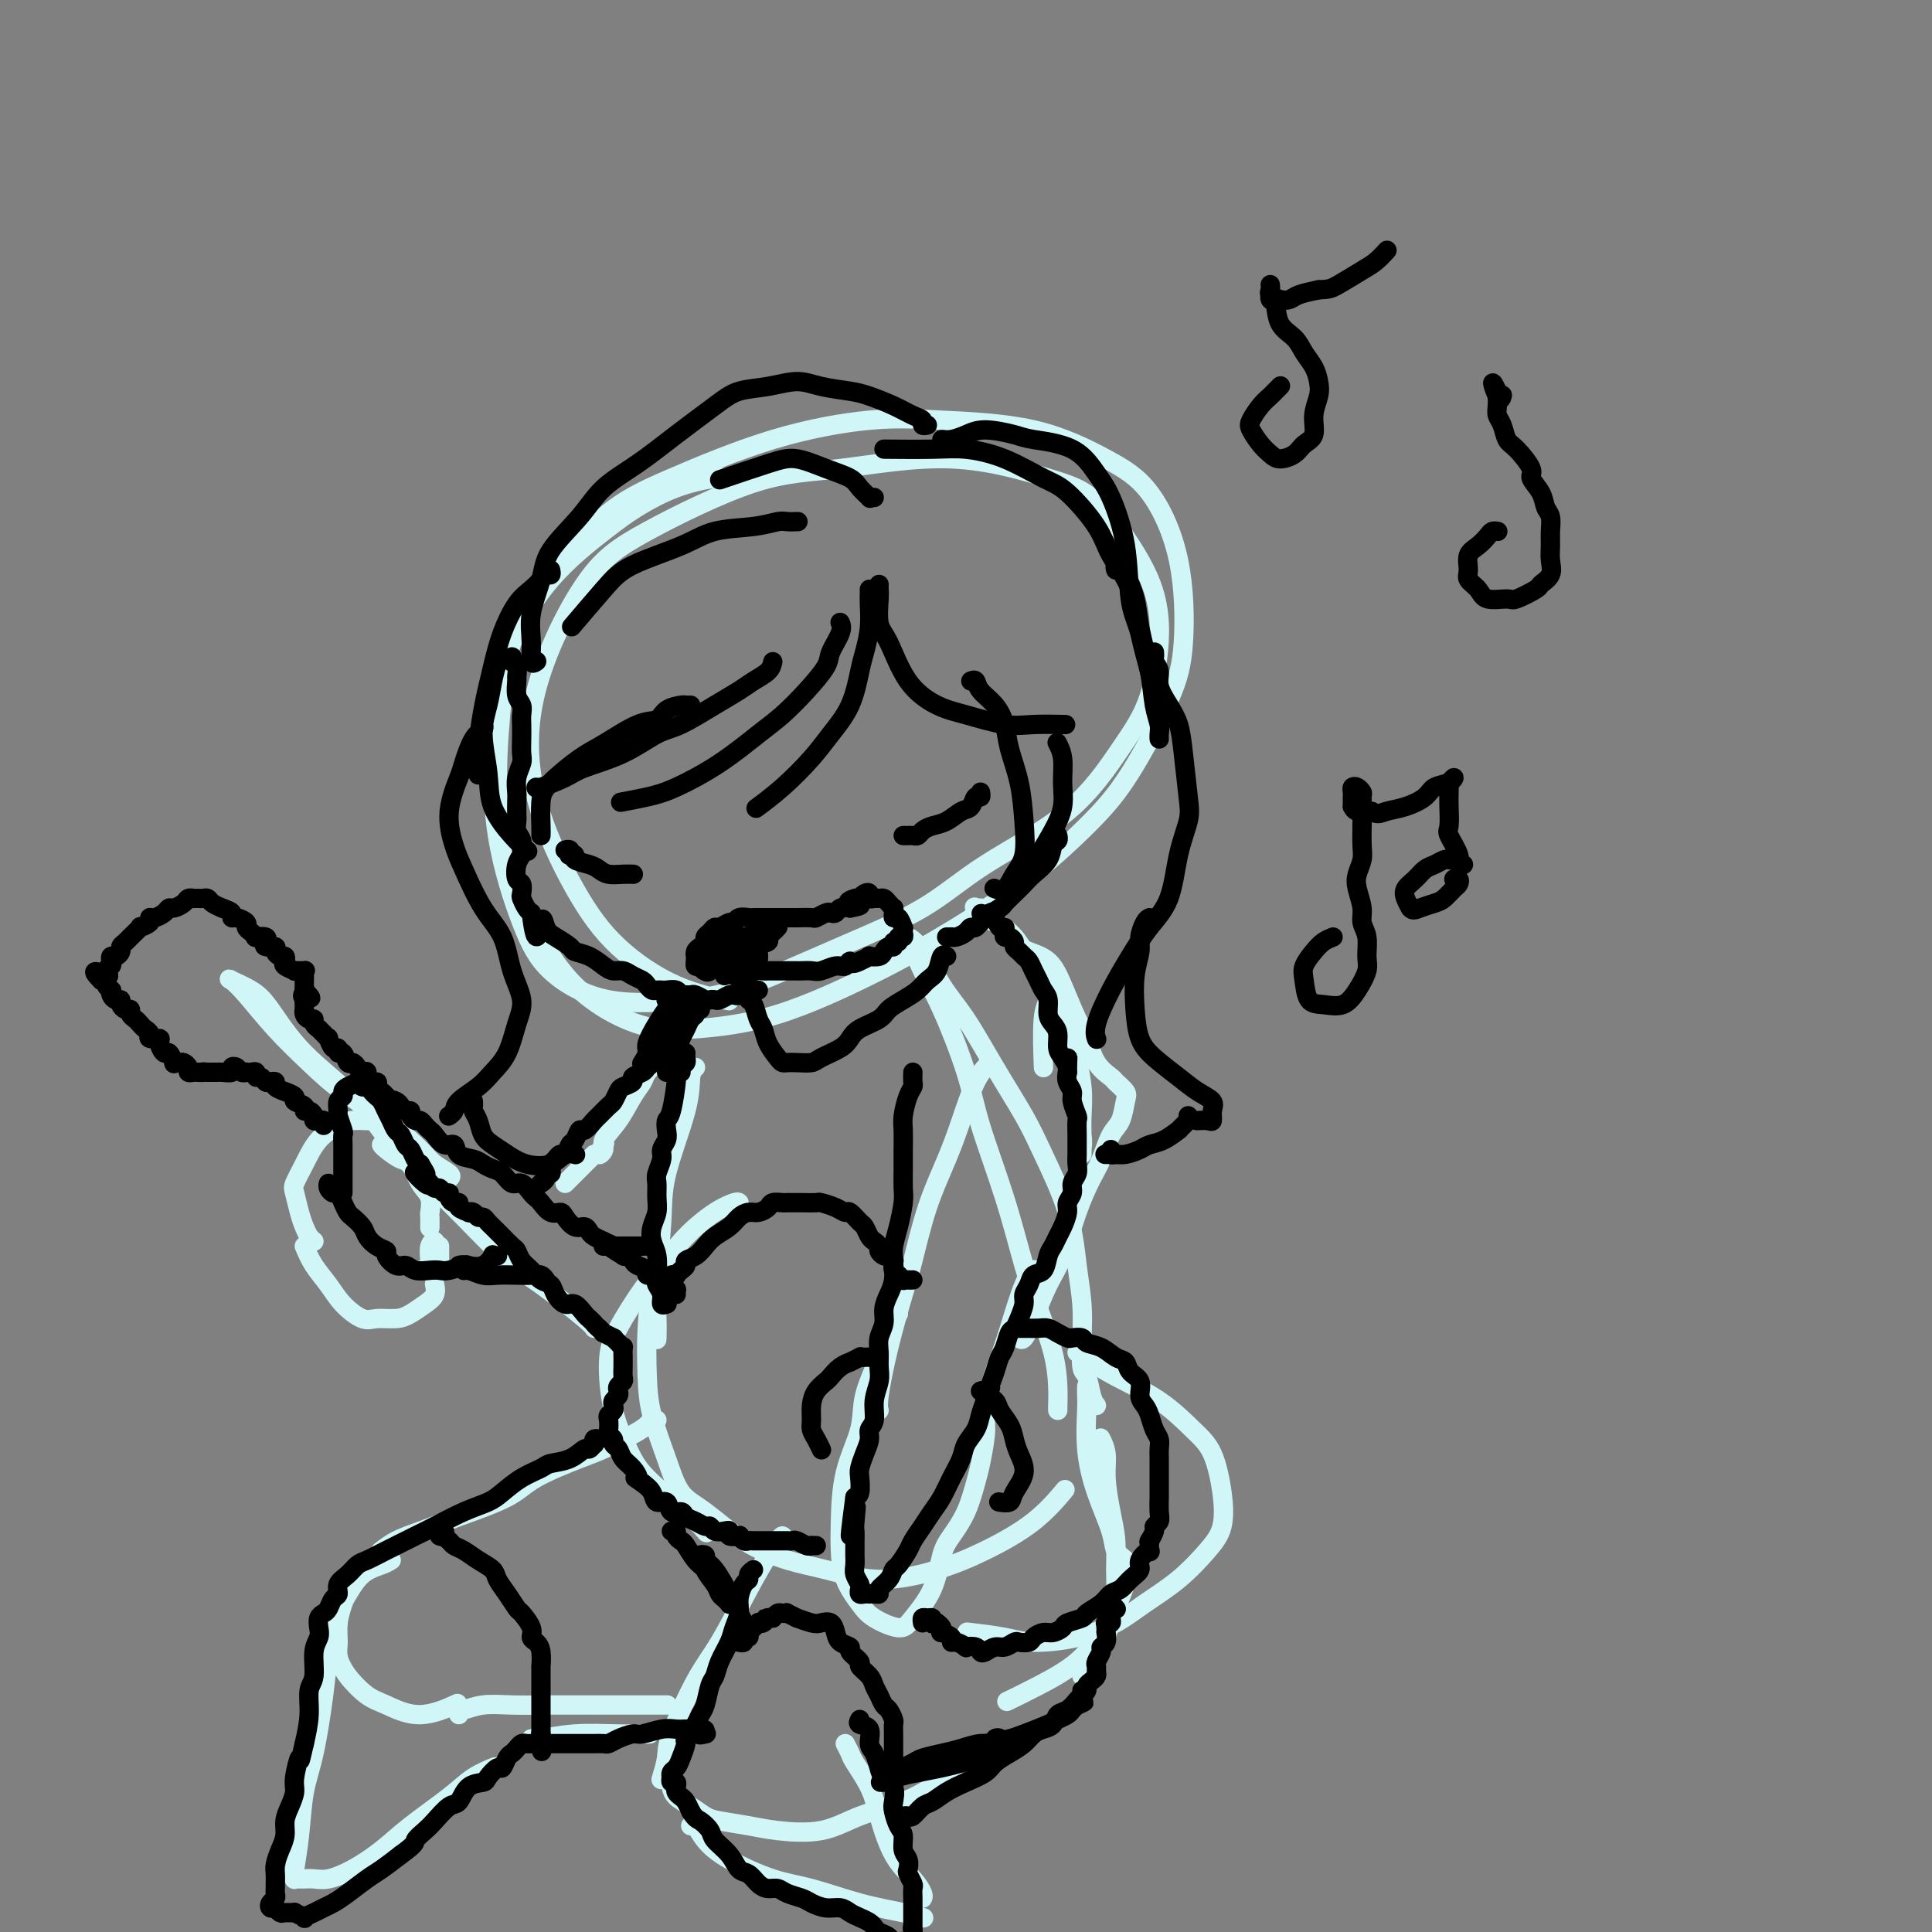 <svg viewBox='0 0 400 400' version='1.1' xmlns='http://www.w3.org/2000/svg' xmlns:xlink='http://www.w3.org/1999/xlink'><rect x="0" y="0" width="400" height="400" fill="#808080" stroke="none"/><g fill='none' stroke='#D0F6F7' stroke-width='4' stroke-linecap='round' stroke-linejoin='round'><path d='M152,99c-0.990,-0.130 -1.980,-0.261 -4,0c-2.020,0.261 -5.070,0.913 -8,2c-2.930,1.087 -5.740,2.610 -8,4c-2.260,1.390 -3.969,2.648 -7,5c-3.031,2.352 -7.382,5.798 -11,10c-3.618,4.202 -6.502,9.159 -8,13c-1.498,3.841 -1.612,6.566 -2,11c-0.388,4.434 -1.052,10.579 -1,17c0.052,6.421 0.820,13.119 2,18c1.180,4.881 2.773,7.944 5,12c2.227,4.056 5.089,9.104 9,13c3.911,3.896 8.872,6.641 13,8c4.128,1.359 7.422,1.332 12,1c4.578,-0.332 10.438,-0.970 17,-3c6.562,-2.030 13.826,-5.451 19,-8c5.174,-2.549 8.257,-4.226 13,-7c4.743,-2.774 11.145,-6.644 17,-11c5.855,-4.356 11.163,-9.197 15,-13c3.837,-3.803 6.203,-6.568 9,-11c2.797,-4.432 6.026,-10.532 8,-15c1.974,-4.468 2.692,-7.305 3,-12c0.308,-4.695 0.205,-11.247 -1,-17c-1.205,-5.753 -3.512,-10.707 -6,-14c-2.488,-3.293 -5.157,-4.927 -9,-7c-3.843,-2.073 -8.858,-4.587 -15,-6c-6.142,-1.413 -13.410,-1.727 -19,-2c-5.590,-0.273 -9.504,-0.507 -15,0c-5.496,0.507 -12.576,1.754 -20,4c-7.424,2.246 -15.191,5.489 -21,8c-5.809,2.511 -9.660,4.289 -14,8c-4.340,3.711 -9.170,9.356 -14,15'/><path d='M111,122c-3.631,5.578 -5.709,12.023 -7,17c-1.291,4.977 -1.796,8.487 -2,14c-0.204,5.513 -0.106,13.030 1,20c1.106,6.970 3.219,13.393 5,18c1.781,4.607 3.231,7.396 6,10c2.769,2.604 6.859,5.022 12,6c5.141,0.978 11.334,0.517 16,0c4.666,-0.517 7.805,-1.090 13,-3c5.195,-1.910 12.446,-5.158 19,-8c6.554,-2.842 12.410,-5.277 17,-8c4.590,-2.723 7.915,-5.735 13,-9c5.085,-3.265 11.929,-6.782 17,-11c5.071,-4.218 8.368,-9.136 11,-13c2.632,-3.864 4.599,-6.674 6,-11c1.401,-4.326 2.236,-10.167 2,-15c-0.236,-4.833 -1.544,-8.658 -4,-13c-2.456,-4.342 -6.061,-9.203 -9,-12c-2.939,-2.797 -5.213,-3.531 -10,-5c-4.787,-1.469 -12.088,-3.673 -20,-4c-7.912,-0.327 -16.436,1.224 -23,2c-6.564,0.776 -11.169,0.777 -18,3c-6.831,2.223 -15.887,6.666 -22,10c-6.113,3.334 -9.281,5.557 -13,11c-3.719,5.443 -7.988,14.105 -10,22c-2.012,7.895 -1.767,15.023 0,22c1.767,6.977 5.056,13.803 8,19c2.944,5.197 5.542,8.764 9,12c3.458,3.236 7.777,6.140 12,8c4.223,1.860 8.349,2.674 10,3c1.651,0.326 0.825,0.163 0,0'/><path d='M144,221c-0.425,0.388 -0.850,0.776 -1,2c-0.150,1.224 -0.026,3.285 -1,7c-0.974,3.715 -3.046,9.083 -4,13c-0.954,3.917 -0.792,6.381 -1,10c-0.208,3.619 -0.788,8.393 -1,12c-0.212,3.607 -0.057,6.048 0,8c0.057,1.952 0.016,3.415 0,4c-0.016,0.585 -0.008,0.293 0,0'/><path d='M135,266c-0.412,2.855 -0.824,5.709 -1,9c-0.176,3.291 -0.115,7.017 0,10c0.115,2.983 0.284,5.221 1,8c0.716,2.779 1.978,6.100 3,9c1.022,2.900 1.805,5.381 3,7c1.195,1.619 2.803,2.376 5,4c2.197,1.624 4.983,4.115 8,6c3.017,1.885 6.266,3.164 9,4c2.734,0.836 4.953,1.230 8,2c3.047,0.770 6.922,1.915 11,2c4.078,0.085 8.358,-0.889 12,-2c3.642,-1.111 6.646,-2.360 10,-4c3.354,-1.640 7.057,-3.672 10,-6c2.943,-2.328 5.127,-4.951 6,-6c0.873,-1.049 0.437,-0.525 0,0'/><path d='M227,291c-0.339,-0.416 -0.679,-0.832 -1,-2c-0.321,-1.168 -0.625,-3.087 -1,-4c-0.375,-0.913 -0.822,-0.818 -1,-2c-0.178,-1.182 -0.088,-3.641 0,-6c0.088,-2.359 0.175,-4.619 0,-7c-0.175,-2.381 -0.611,-4.884 -1,-8c-0.389,-3.116 -0.732,-6.846 -2,-11c-1.268,-4.154 -3.462,-8.733 -5,-12c-1.538,-3.267 -2.421,-5.221 -4,-8c-1.579,-2.779 -3.855,-6.384 -6,-10c-2.145,-3.616 -4.159,-7.242 -6,-10c-1.841,-2.758 -3.509,-4.649 -5,-7c-1.491,-2.351 -2.803,-5.162 -4,-7c-1.197,-1.838 -2.277,-2.703 -3,-3c-0.723,-0.297 -1.087,-0.026 -1,0c0.087,0.026 0.625,-0.194 1,0c0.375,0.194 0.587,0.802 1,2c0.413,1.198 1.026,2.985 2,5c0.974,2.015 2.308,4.259 4,8c1.692,3.741 3.740,8.979 5,13c1.260,4.021 1.731,6.825 3,11c1.269,4.175 3.335,9.722 5,15c1.665,5.278 2.930,10.286 4,14c1.070,3.714 1.947,6.134 3,9c1.053,2.866 2.282,6.180 3,9c0.718,2.820 0.924,5.148 1,7c0.076,1.852 0.020,3.229 0,4c-0.020,0.771 -0.006,0.934 0,1c0.006,0.066 0.003,0.033 0,0'/><path d='M136,218c-0.056,0.894 -0.111,1.788 0,2c0.111,0.212 0.390,-0.257 0,0c-0.390,0.257 -1.447,1.241 -2,2c-0.553,0.759 -0.602,1.291 -1,2c-0.398,0.709 -1.145,1.593 -2,3c-0.855,1.407 -1.819,3.336 -3,5c-1.181,1.664 -2.579,3.062 -3,4c-0.421,0.938 0.135,1.416 0,2c-0.135,0.584 -0.959,1.273 -1,1c-0.041,-0.273 0.703,-1.506 1,-2c0.297,-0.494 0.149,-0.247 0,0'/><path d='M123,239c-1.071,1.071 -2.143,2.143 -3,3c-0.857,0.857 -1.500,1.500 -2,2c-0.500,0.500 -0.857,0.857 -1,1c-0.143,0.143 -0.071,0.071 0,0'/><path d='M65,257c-0.332,-0.257 -0.665,-0.515 -1,-1c-0.335,-0.485 -0.673,-1.199 -1,-2c-0.327,-0.801 -0.644,-1.691 -1,-3c-0.356,-1.309 -0.752,-3.037 -1,-4c-0.248,-0.963 -0.349,-1.162 0,-2c0.349,-0.838 1.149,-2.316 2,-4c0.851,-1.684 1.755,-3.576 3,-5c1.245,-1.424 2.831,-2.382 4,-3c1.169,-0.618 1.922,-0.898 3,-1c1.078,-0.102 2.483,-0.028 3,0c0.517,0.028 0.148,0.008 0,0c-0.148,-0.008 -0.074,-0.004 0,0'/><path d='M79,237c0.132,0.199 0.263,0.398 1,1c0.737,0.602 2.078,1.608 3,2c0.922,0.392 1.424,0.170 2,1c0.576,0.830 1.226,2.713 2,4c0.774,1.287 1.671,1.977 2,3c0.329,1.023 0.088,2.377 0,3c-0.088,0.623 -0.024,0.514 0,1c0.024,0.486 0.007,1.567 0,2c-0.007,0.433 -0.003,0.216 0,0'/><path d='M91,258c0.000,0.733 0.000,1.467 0,2c0.000,0.533 0.000,0.867 0,1c0.000,0.133 0.000,0.067 0,0'/><path d='M63,258c0.569,1.335 1.137,2.669 2,4c0.863,1.331 2.020,2.658 3,4c0.980,1.342 1.784,2.697 3,4c1.216,1.303 2.843,2.553 4,3c1.157,0.447 1.845,0.090 3,0c1.155,-0.090 2.779,0.088 4,0c1.221,-0.088 2.040,-0.440 3,-1c0.960,-0.560 2.061,-1.327 3,-2c0.939,-0.673 1.716,-1.253 2,-2c0.284,-0.747 0.077,-1.663 0,-2c-0.077,-0.337 -0.022,-0.096 0,0c0.022,0.096 0.011,0.048 0,0'/><path d='M87,263c0.301,0.098 0.602,0.195 1,0c0.398,-0.195 0.892,-0.683 1,-1c0.108,-0.317 -0.171,-0.462 0,-1c0.171,-0.538 0.792,-1.469 1,-2c0.208,-0.531 0.003,-0.660 0,-1c-0.003,-0.340 0.195,-0.889 0,-1c-0.195,-0.111 -0.784,0.218 -1,1c-0.216,0.782 -0.058,2.018 0,3c0.058,0.982 0.017,1.709 0,2c-0.017,0.291 -0.008,0.145 0,0'/><path d='M205,220c-0.992,0.967 -1.985,1.935 -3,4c-1.015,2.065 -2.053,5.229 -3,8c-0.947,2.771 -1.804,5.149 -3,8c-1.196,2.851 -2.731,6.174 -4,10c-1.269,3.826 -2.274,8.153 -3,11c-0.726,2.847 -1.175,4.213 -2,7c-0.825,2.787 -2.025,6.994 -3,11c-0.975,4.006 -1.724,7.809 -2,10c-0.276,2.191 -0.079,2.769 0,3c0.079,0.231 0.039,0.116 0,0'/><path d='M186,272c-0.346,0.325 -0.693,0.649 -1,1c-0.307,0.351 -0.576,0.728 -1,2c-0.424,1.272 -1.003,3.438 -2,6c-0.997,2.562 -2.411,5.520 -3,8c-0.589,2.480 -0.353,4.483 -1,7c-0.647,2.517 -2.178,5.549 -3,9c-0.822,3.451 -0.935,7.322 -1,10c-0.065,2.678 -0.081,4.162 0,6c0.081,1.838 0.260,4.030 1,6c0.740,1.970 2.040,3.716 3,5c0.960,1.284 1.580,2.104 3,3c1.420,0.896 3.639,1.868 5,2c1.361,0.132 1.863,-0.577 3,-2c1.137,-1.423 2.910,-3.560 4,-6c1.090,-2.440 1.496,-5.182 2,-7c0.504,-1.818 1.106,-2.714 2,-4c0.894,-1.286 2.081,-2.964 3,-5c0.919,-2.036 1.569,-4.430 2,-6c0.431,-1.570 0.644,-2.317 1,-4c0.356,-1.683 0.857,-4.304 1,-6c0.143,-1.696 -0.072,-2.468 0,-4c0.072,-1.532 0.429,-3.826 1,-6c0.571,-2.174 1.355,-4.229 2,-6c0.645,-1.771 1.152,-3.258 2,-6c0.848,-2.742 2.036,-6.738 3,-9c0.964,-2.262 1.704,-2.789 2,-3c0.296,-0.211 0.148,-0.105 0,0'/><path d='M211,277c0.268,0.273 0.536,0.547 1,0c0.464,-0.547 1.125,-1.914 2,-4c0.875,-2.086 1.964,-4.891 3,-7c1.036,-2.109 2.021,-3.520 3,-6c0.979,-2.480 1.954,-6.027 3,-9c1.046,-2.973 2.164,-5.370 3,-7c0.836,-1.630 1.389,-2.491 2,-4c0.611,-1.509 1.281,-3.665 2,-5c0.719,-1.335 1.488,-1.848 2,-3c0.512,-1.152 0.769,-2.943 1,-4c0.231,-1.057 0.438,-1.382 0,-2c-0.438,-0.618 -1.520,-1.530 -2,-2c-0.480,-0.470 -0.358,-0.498 -1,-1c-0.642,-0.502 -2.046,-1.479 -3,-3c-0.954,-1.521 -1.456,-3.587 -2,-5c-0.544,-1.413 -1.130,-2.172 -2,-4c-0.870,-1.828 -2.023,-4.725 -3,-7c-0.977,-2.275 -1.777,-3.929 -3,-5c-1.223,-1.071 -2.868,-1.557 -4,-2c-1.132,-0.443 -1.752,-0.841 -2,-1c-0.248,-0.159 -0.124,-0.080 0,0'/><path d='M203,188c-0.371,0.056 -0.743,0.112 -1,0c-0.257,-0.112 -0.401,-0.393 0,0c0.401,0.393 1.346,1.461 2,2c0.654,0.539 1.018,0.548 2,1c0.982,0.452 2.583,1.345 4,3c1.417,1.655 2.652,4.072 4,6c1.348,1.928 2.810,3.366 4,6c1.190,2.634 2.109,6.463 3,10c0.891,3.537 1.756,6.780 2,9c0.244,2.220 -0.131,3.416 0,5c0.131,1.584 0.767,3.554 1,5c0.233,1.446 0.062,2.366 0,3c-0.062,0.634 -0.015,0.980 0,1c0.015,0.020 -0.000,-0.286 0,-1c0.000,-0.714 0.016,-1.834 0,-3c-0.016,-1.166 -0.063,-2.377 0,-4c0.063,-1.623 0.238,-3.658 0,-6c-0.238,-2.342 -0.889,-4.991 -1,-7c-0.111,-2.009 0.316,-3.377 0,-5c-0.316,-1.623 -1.376,-3.501 -2,-5c-0.624,-1.499 -0.812,-2.620 -1,-3c-0.188,-0.380 -0.376,-0.020 -1,0c-0.624,0.020 -1.684,-0.301 -2,0c-0.316,0.301 0.111,1.225 0,2c-0.111,0.775 -0.761,1.401 -1,4c-0.239,2.599 -0.068,7.171 0,9c0.068,1.829 0.034,0.914 0,0'/><path d='M136,294c-0.358,-0.074 -0.716,-0.149 -1,0c-0.284,0.149 -0.495,0.521 -1,1c-0.505,0.479 -1.305,1.065 -3,2c-1.695,0.935 -4.285,2.221 -6,3c-1.715,0.779 -2.555,1.052 -5,2c-2.445,0.948 -6.495,2.571 -9,4c-2.505,1.429 -3.463,2.664 -6,4c-2.537,1.336 -6.652,2.775 -10,4c-3.348,1.225 -5.930,2.237 -8,3c-2.070,0.763 -3.627,1.277 -5,2c-1.373,0.723 -2.562,1.656 -3,2c-0.438,0.344 -0.125,0.098 0,0c0.125,-0.098 0.063,-0.049 0,0'/><path d='M81,323c-0.477,0.308 -0.955,0.616 -2,1c-1.045,0.384 -2.658,0.844 -4,2c-1.342,1.156 -2.413,3.008 -3,4c-0.587,0.992 -0.689,1.125 -1,2c-0.311,0.875 -0.831,2.493 -1,4c-0.169,1.507 0.013,2.902 0,4c-0.013,1.098 -0.223,1.897 0,3c0.223,1.103 0.877,2.509 2,4c1.123,1.491 2.715,3.068 4,4c1.285,0.932 2.262,1.219 4,2c1.738,0.781 4.237,2.056 7,2c2.763,-0.056 5.789,-1.445 7,-2c1.211,-0.555 0.605,-0.278 0,0'/><path d='M162,319c0.074,-0.481 0.148,-0.962 0,-1c-0.148,-0.038 -0.519,0.367 -1,1c-0.481,0.633 -1.071,1.496 -2,3c-0.929,1.504 -2.195,3.650 -4,7c-1.805,3.350 -4.148,7.904 -6,11c-1.852,3.096 -3.215,4.736 -5,8c-1.785,3.264 -3.994,8.153 -5,11c-1.006,2.847 -0.809,3.651 -1,5c-0.191,1.349 -0.769,3.243 -1,4c-0.231,0.757 -0.116,0.379 0,0'/><path d='M139,369c-0.043,0.242 -0.086,0.485 0,1c0.086,0.515 0.301,1.304 1,2c0.699,0.696 1.883,1.300 3,2c1.117,0.700 2.166,1.496 3,2c0.834,0.504 1.454,0.714 3,1c1.546,0.286 4.019,0.646 6,1c1.981,0.354 3.470,0.702 6,1c2.530,0.298 6.101,0.545 9,0c2.899,-0.545 5.128,-1.884 8,-3c2.872,-1.116 6.388,-2.011 9,-3c2.612,-0.989 4.318,-2.074 6,-3c1.682,-0.926 3.338,-1.693 4,-2c0.662,-0.307 0.331,-0.153 0,0'/><path d='M224,347c0.469,-0.240 0.937,-0.479 1,-1c0.063,-0.521 -0.281,-1.323 0,-2c0.281,-0.677 1.185,-1.229 2,-2c0.815,-0.771 1.540,-1.762 2,-3c0.460,-1.238 0.657,-2.723 1,-4c0.343,-1.277 0.834,-2.347 1,-4c0.166,-1.653 0.007,-3.891 0,-6c-0.007,-2.109 0.138,-4.089 0,-6c-0.138,-1.911 -0.559,-3.752 -1,-6c-0.441,-2.248 -0.902,-4.901 -1,-7c-0.098,-2.099 0.166,-3.642 0,-5c-0.166,-1.358 -0.762,-2.531 -1,-3c-0.238,-0.469 -0.119,-0.235 0,0'/><path d='M225,287c-0.010,0.690 -0.020,1.381 0,2c0.020,0.619 0.070,1.167 0,3c-0.070,1.833 -0.261,4.952 0,8c0.261,3.048 0.974,6.023 2,9c1.026,2.977 2.364,5.954 3,8c0.636,2.046 0.572,3.162 1,4c0.428,0.838 1.350,1.397 2,2c0.650,0.603 1.027,1.248 1,2c-0.027,0.752 -0.458,1.611 -1,3c-0.542,1.389 -1.193,3.308 -2,5c-0.807,1.692 -1.769,3.158 -3,5c-1.231,1.842 -2.732,4.061 -5,6c-2.268,1.939 -5.303,3.599 -8,5c-2.697,1.401 -5.056,2.543 -6,3c-0.944,0.457 -0.472,0.228 0,0'/><path d='M175,361c0.389,0.737 0.777,1.473 1,2c0.223,0.527 0.279,0.843 1,2c0.721,1.157 2.106,3.154 3,5c0.894,1.846 1.297,3.542 2,6c0.703,2.458 1.705,5.678 3,8c1.295,2.322 2.883,3.746 4,5c1.117,1.254 1.762,2.338 2,3c0.238,0.662 0.068,0.904 0,1c-0.068,0.096 -0.034,0.048 0,0'/><path d='M143,378c0.288,-0.248 0.575,-0.496 1,0c0.425,0.496 0.987,1.736 2,3c1.013,1.264 2.476,2.552 5,4c2.524,1.448 6.110,3.057 9,4c2.890,0.943 5.086,1.219 8,2c2.914,0.781 6.546,2.066 10,3c3.454,0.934 6.730,1.519 9,2c2.270,0.481 3.534,0.860 4,1c0.466,0.140 0.133,0.040 0,0c-0.133,-0.040 -0.067,-0.020 0,0'/><path d='M70,336c-0.448,-0.261 -0.896,-0.522 -1,0c-0.104,0.522 0.137,1.826 0,3c-0.137,1.174 -0.652,2.219 -1,4c-0.348,1.781 -0.528,4.299 -1,8c-0.472,3.701 -1.237,8.584 -2,12c-0.763,3.416 -1.525,5.364 -2,8c-0.475,2.636 -0.664,5.960 -1,9c-0.336,3.040 -0.819,5.795 -1,7c-0.181,1.205 -0.058,0.859 0,1c0.058,0.141 0.053,0.770 0,1c-0.053,0.230 -0.152,0.061 0,0c0.152,-0.061 0.556,-0.015 1,0c0.444,0.015 0.928,-0.000 1,0c0.072,0.000 -0.267,0.017 0,0c0.267,-0.017 1.141,-0.067 2,0c0.859,0.067 1.703,0.251 3,0c1.297,-0.251 3.049,-0.938 5,-2c1.951,-1.062 4.103,-2.498 6,-4c1.897,-1.502 3.539,-3.068 6,-5c2.461,-1.932 5.742,-4.229 8,-6c2.258,-1.771 3.492,-3.015 5,-4c1.508,-0.985 3.288,-1.710 4,-2c0.712,-0.290 0.356,-0.145 0,0'/><path d='M95,355c-0.027,-0.453 -0.054,-0.906 0,-1c0.054,-0.094 0.188,0.171 1,0c0.812,-0.171 2.300,-0.778 4,-1c1.700,-0.222 3.612,-0.060 6,0c2.388,0.060 5.253,0.016 8,0c2.747,-0.016 5.375,-0.004 9,0c3.625,0.004 8.245,0.001 11,0c2.755,-0.001 3.644,-0.000 4,0c0.356,0.000 0.178,0.000 0,0'/><path d='M110,360c0.278,0.113 0.555,0.226 2,0c1.445,-0.226 4.057,-0.793 7,-1c2.943,-0.207 6.215,-0.056 9,0c2.785,0.056 5.081,0.016 6,0c0.919,-0.016 0.459,-0.008 0,0'/><path d='M93,244c0.289,-0.249 0.578,-0.498 0,-1c-0.578,-0.502 -2.025,-1.258 -3,-2c-0.975,-0.742 -1.480,-1.469 -3,-3c-1.520,-1.531 -4.055,-3.866 -7,-6c-2.945,-2.134 -6.298,-4.067 -9,-6c-2.702,-1.933 -4.752,-3.864 -7,-6c-2.248,-2.136 -4.695,-4.476 -7,-7c-2.305,-2.524 -4.467,-5.232 -6,-7c-1.533,-1.768 -2.436,-2.595 -3,-3c-0.564,-0.405 -0.788,-0.387 0,0c0.788,0.387 2.589,1.145 4,2c1.411,0.855 2.431,1.808 4,4c1.569,2.192 3.688,5.622 7,9c3.312,3.378 7.816,6.703 11,10c3.184,3.297 5.049,6.564 8,10c2.951,3.436 6.987,7.040 11,11c4.013,3.960 8.004,8.277 11,11c2.996,2.723 4.999,3.854 8,6c3.001,2.146 7.000,5.309 9,7c2.000,1.691 2.000,1.912 2,2c0.000,0.088 0.000,0.044 0,0'/><path d='M153,249c-0.117,-0.117 -0.234,-0.233 -1,0c-0.766,0.233 -2.180,0.816 -4,2c-1.820,1.184 -4.047,2.969 -6,5c-1.953,2.031 -3.632,4.309 -5,6c-1.368,1.691 -2.424,2.797 -4,5c-1.576,2.203 -3.672,5.503 -5,8c-1.328,2.497 -1.889,4.190 -2,7c-0.111,2.810 0.226,6.736 1,10c0.774,3.264 1.984,5.866 3,8c1.016,2.134 1.839,3.799 4,6c2.161,2.201 5.659,4.939 8,7c2.341,2.061 3.526,3.446 4,4c0.474,0.554 0.237,0.277 0,0'/><path d='M223,280c0.926,0.616 1.851,1.231 3,2c1.149,0.769 2.521,1.690 5,3c2.479,1.310 6.063,3.007 9,5c2.937,1.993 5.225,4.281 7,6c1.775,1.719 3.037,2.868 4,5c0.963,2.132 1.627,5.249 2,8c0.373,2.751 0.455,5.138 0,7c-0.455,1.862 -1.447,3.199 -3,5c-1.553,1.801 -3.668,4.067 -6,6c-2.332,1.933 -4.882,3.534 -7,5c-2.118,1.466 -3.805,2.795 -6,4c-2.195,1.205 -4.898,2.284 -8,3c-3.102,0.716 -6.605,1.068 -9,1c-2.395,-0.068 -3.683,-0.557 -6,-1c-2.317,-0.443 -5.662,-0.841 -7,-1c-1.338,-0.159 -0.669,-0.080 0,0'/></g>
<g fill='none' stroke='#000000' stroke-width='4' stroke-linecap='round' stroke-linejoin='round'><path d='M67,233c0.081,-0.417 0.163,-0.834 0,-1c-0.163,-0.166 -0.570,-0.082 -1,0c-0.430,0.082 -0.884,0.163 -1,0c-0.116,-0.163 0.104,-0.568 0,-1c-0.104,-0.432 -0.534,-0.889 -1,-1c-0.466,-0.111 -0.970,0.124 -1,0c-0.030,-0.124 0.415,-0.607 0,-1c-0.415,-0.393 -1.688,-0.697 -2,-1c-0.312,-0.303 0.338,-0.607 0,-1c-0.338,-0.393 -1.663,-0.876 -2,-1c-0.337,-0.124 0.313,0.111 0,0c-0.313,-0.111 -1.589,-0.570 -2,-1c-0.411,-0.430 0.044,-0.832 0,-1c-0.044,-0.168 -0.585,-0.101 -1,0c-0.415,0.101 -0.702,0.237 -1,0c-0.298,-0.237 -0.606,-0.848 -1,-1c-0.394,-0.152 -0.875,0.155 -1,0c-0.125,-0.155 0.107,-0.773 0,-1c-0.107,-0.227 -0.553,-0.064 -1,0c-0.447,0.064 -0.895,0.030 -1,0c-0.105,-0.030 0.131,-0.057 0,0c-0.131,0.057 -0.630,0.197 -1,0c-0.370,-0.197 -0.610,-0.732 -1,-1c-0.390,-0.268 -0.931,-0.268 -1,0c-0.069,0.268 0.332,0.804 0,1c-0.332,0.196 -1.398,0.053 -2,0c-0.602,-0.053 -0.739,-0.014 -1,0c-0.261,0.014 -0.646,0.004 -1,0c-0.354,-0.004 -0.677,-0.002 -1,0'/><path d='M43,222c-1.879,-0.156 -1.077,-0.044 -1,0c0.077,0.044 -0.571,0.022 -1,0c-0.429,-0.022 -0.640,-0.044 -1,0c-0.360,0.044 -0.871,0.155 -1,0c-0.129,-0.155 0.124,-0.575 0,-1c-0.124,-0.425 -0.625,-0.854 -1,-1c-0.375,-0.146 -0.625,-0.009 -1,0c-0.375,0.009 -0.875,-0.109 -1,0c-0.125,0.109 0.126,0.446 0,0c-0.126,-0.446 -0.630,-1.674 -1,-2c-0.370,-0.326 -0.606,0.249 -1,0c-0.394,-0.249 -0.946,-1.324 -1,-2c-0.054,-0.676 0.389,-0.955 0,-1c-0.389,-0.045 -1.609,0.142 -2,0c-0.391,-0.142 0.049,-0.615 0,-1c-0.049,-0.385 -0.587,-0.681 -1,-1c-0.413,-0.319 -0.702,-0.659 -1,-1c-0.298,-0.341 -0.606,-0.683 -1,-1c-0.394,-0.317 -0.875,-0.611 -1,-1c-0.125,-0.389 0.107,-0.874 0,-1c-0.107,-0.126 -0.554,0.107 -1,0c-0.446,-0.107 -0.890,-0.554 -1,-1c-0.110,-0.446 0.115,-0.889 0,-1c-0.115,-0.111 -0.571,0.111 -1,0c-0.429,-0.111 -0.832,-0.555 -1,-1c-0.168,-0.445 -0.101,-0.890 0,-1c0.101,-0.110 0.237,0.114 0,0c-0.237,-0.114 -0.847,-0.567 -1,-1c-0.153,-0.433 0.151,-0.847 0,-1c-0.151,-0.153 -0.757,-0.044 -1,0c-0.243,0.044 -0.121,0.022 0,0'/><path d='M21,203c-3.161,-3.118 -0.063,-1.414 1,-1c1.063,0.414 0.091,-0.463 0,-1c-0.091,-0.537 0.697,-0.735 1,-1c0.303,-0.265 0.119,-0.596 0,-1c-0.119,-0.404 -0.173,-0.881 0,-1c0.173,-0.119 0.572,0.122 1,0c0.428,-0.122 0.883,-0.605 1,-1c0.117,-0.395 -0.104,-0.702 0,-1c0.104,-0.298 0.534,-0.587 1,-1c0.466,-0.413 0.970,-0.951 1,-1c0.030,-0.049 -0.413,0.389 0,0c0.413,-0.389 1.682,-1.606 2,-2c0.318,-0.394 -0.314,0.035 0,0c0.314,-0.035 1.576,-0.535 2,-1c0.424,-0.465 0.010,-0.894 0,-1c-0.010,-0.106 0.382,0.113 1,0c0.618,-0.113 1.461,-0.556 2,-1c0.539,-0.444 0.775,-0.890 1,-1c0.225,-0.110 0.438,0.114 1,0c0.562,-0.114 1.474,-0.567 2,-1c0.526,-0.433 0.666,-0.848 1,-1c0.334,-0.152 0.863,-0.041 1,0c0.137,0.041 -0.119,0.014 0,0c0.119,-0.014 0.614,-0.014 1,0c0.386,0.014 0.664,0.042 1,0c0.336,-0.042 0.729,-0.156 1,0c0.271,0.156 0.419,0.580 1,1c0.581,0.420 1.595,0.834 2,1c0.405,0.166 0.203,0.083 0,0'/><path d='M46,188c1.234,0.472 1.818,0.651 2,1c0.182,0.349 -0.040,0.867 0,1c0.040,0.133 0.341,-0.118 1,0c0.659,0.118 1.677,0.606 2,1c0.323,0.394 -0.050,0.693 0,1c0.050,0.307 0.522,0.621 1,1c0.478,0.379 0.963,0.824 1,1c0.037,0.176 -0.375,0.085 0,0c0.375,-0.085 1.536,-0.164 2,0c0.464,0.164 0.232,0.570 0,1c-0.232,0.430 -0.465,0.885 0,1c0.465,0.115 1.628,-0.110 2,0c0.372,0.110 -0.046,0.554 0,1c0.046,0.446 0.556,0.894 1,1c0.444,0.106 0.821,-0.129 1,0c0.179,0.129 0.161,0.623 0,1c-0.161,0.377 -0.464,0.636 0,1c0.464,0.364 1.693,0.832 2,1c0.307,0.168 -0.310,0.035 0,0c0.310,-0.035 1.547,0.028 2,0c0.453,-0.028 0.121,-0.148 0,0c-0.121,0.148 -0.033,0.565 0,1c0.033,0.435 0.009,0.887 0,1c-0.009,0.113 -0.002,-0.114 0,0c0.002,0.114 0.001,0.569 0,1c-0.001,0.431 -0.000,0.837 0,1c0.000,0.163 0.000,0.081 0,0'/><path d='M63,205c2.630,2.793 0.705,1.274 0,1c-0.705,-0.274 -0.189,0.696 0,1c0.189,0.304 0.050,-0.060 0,0c-0.050,0.060 -0.011,0.542 0,1c0.011,0.458 -0.007,0.893 0,1c0.007,0.107 0.039,-0.112 0,0c-0.039,0.112 -0.150,0.556 0,1c0.150,0.444 0.561,0.889 1,1c0.439,0.111 0.905,-0.111 1,0c0.095,0.111 -0.181,0.556 0,1c0.181,0.444 0.818,0.887 1,1c0.182,0.113 -0.092,-0.106 0,0c0.092,0.106 0.551,0.535 1,1c0.449,0.465 0.890,0.966 1,1c0.110,0.034 -0.111,-0.399 0,0c0.111,0.399 0.555,1.631 1,2c0.445,0.369 0.893,-0.126 1,0c0.107,0.126 -0.126,0.874 0,1c0.126,0.126 0.611,-0.368 1,0c0.389,0.368 0.683,1.599 1,2c0.317,0.401 0.657,-0.028 1,0c0.343,0.028 0.688,0.515 1,1c0.312,0.485 0.591,0.970 1,1c0.409,0.030 0.950,-0.395 1,0c0.050,0.395 -0.390,1.611 0,2c0.390,0.389 1.610,-0.051 2,0c0.390,0.051 -0.049,0.591 0,1c0.049,0.409 0.585,0.688 1,1c0.415,0.312 0.707,0.656 1,1'/><path d='M80,227c2.654,2.713 1.290,1.497 1,1c-0.290,-0.497 0.496,-0.274 1,0c0.504,0.274 0.726,0.599 1,1c0.274,0.401 0.598,0.877 1,1c0.402,0.123 0.881,-0.108 1,0c0.119,0.108 -0.123,0.554 0,1c0.123,0.446 0.610,0.892 1,1c0.390,0.108 0.685,-0.121 1,0c0.315,0.121 0.652,0.591 1,1c0.348,0.409 0.707,0.757 1,1c0.293,0.243 0.519,0.380 1,1c0.481,0.620 1.217,1.724 2,2c0.783,0.276 1.613,-0.277 2,0c0.387,0.277 0.330,1.382 1,2c0.670,0.618 2.066,0.748 3,1c0.934,0.252 1.405,0.626 2,1c0.595,0.374 1.315,0.748 2,1c0.685,0.252 1.335,0.382 2,1c0.665,0.618 1.343,1.722 2,2c0.657,0.278 1.292,-0.272 2,0c0.708,0.272 1.489,1.365 2,2c0.511,0.635 0.752,0.813 1,1c0.248,0.187 0.503,0.384 1,1c0.497,0.616 1.236,1.653 2,2c0.764,0.347 1.553,0.005 2,0c0.447,-0.005 0.553,0.327 1,1c0.447,0.673 1.236,1.686 2,2c0.764,0.314 1.504,-0.070 2,0c0.496,0.070 0.749,0.596 1,1c0.251,0.404 0.500,0.687 1,1c0.500,0.313 1.250,0.657 2,1'/><path d='M125,257c7.157,4.901 2.548,2.153 1,1c-1.548,-1.153 -0.035,-0.712 1,0c1.035,0.712 1.592,1.696 2,2c0.408,0.304 0.668,-0.072 1,0c0.332,0.072 0.738,0.593 1,1c0.262,0.407 0.381,0.700 1,1c0.619,0.300 1.738,0.606 2,1c0.262,0.394 -0.333,0.876 0,1c0.333,0.124 1.595,-0.112 2,0c0.405,0.112 -0.045,0.570 0,1c0.045,0.430 0.587,0.832 1,1c0.413,0.168 0.699,0.102 1,0c0.301,-0.102 0.616,-0.241 1,0c0.384,0.241 0.835,0.863 1,1c0.165,0.137 0.044,-0.211 0,0c-0.044,0.211 -0.012,0.980 0,1c0.012,0.020 0.003,-0.709 0,-1c-0.003,-0.291 -0.002,-0.146 0,0'/><path d='M139,265c-0.119,-0.416 -0.238,-0.832 0,-1c0.238,-0.168 0.833,-0.087 1,0c0.167,0.087 -0.093,0.179 0,0c0.093,-0.179 0.539,-0.628 1,-1c0.461,-0.372 0.938,-0.666 1,-1c0.062,-0.334 -0.289,-0.708 0,-1c0.289,-0.292 1.218,-0.501 2,-1c0.782,-0.499 1.417,-1.286 2,-2c0.583,-0.714 1.115,-1.353 2,-2c0.885,-0.647 2.125,-1.300 3,-2c0.875,-0.700 1.385,-1.445 2,-2c0.615,-0.555 1.335,-0.919 2,-1c0.665,-0.081 1.276,0.122 2,0c0.724,-0.122 1.561,-0.569 2,-1c0.439,-0.431 0.479,-0.847 1,-1c0.521,-0.153 1.524,-0.042 2,0c0.476,0.042 0.424,0.014 1,0c0.576,-0.014 1.779,-0.013 3,0c1.221,0.013 2.459,0.040 3,0c0.541,-0.040 0.386,-0.147 1,0c0.614,0.147 1.996,0.549 3,1c1.004,0.451 1.631,0.951 2,1c0.369,0.049 0.480,-0.352 1,0c0.520,0.352 1.450,1.456 2,2c0.550,0.544 0.721,0.527 1,1c0.279,0.473 0.666,1.437 1,2c0.334,0.563 0.614,0.725 1,1c0.386,0.275 0.877,0.661 1,1c0.123,0.339 -0.121,0.630 0,1c0.121,0.370 0.606,0.820 1,1c0.394,0.180 0.697,0.090 1,0'/><path d='M184,260c1.464,1.559 1.123,0.956 1,1c-0.123,0.044 -0.029,0.734 0,1c0.029,0.266 -0.007,0.109 0,0c0.007,-0.109 0.059,-0.169 0,0c-0.059,0.169 -0.227,0.567 0,1c0.227,0.433 0.848,0.901 1,1c0.152,0.099 -0.166,-0.170 0,0c0.166,0.170 0.815,0.777 1,1c0.185,0.223 -0.094,0.060 0,0c0.094,-0.060 0.561,-0.016 1,0c0.439,0.016 0.849,0.004 1,0c0.151,-0.004 0.043,-0.001 0,0c-0.043,0.001 -0.022,0.001 0,0'/><path d='M211,275c0.667,-0.006 1.335,-0.012 2,0c0.665,0.012 1.329,0.042 2,0c0.671,-0.042 1.350,-0.156 2,0c0.650,0.156 1.272,0.581 2,1c0.728,0.419 1.563,0.832 2,1c0.437,0.168 0.477,0.090 1,0c0.523,-0.090 1.531,-0.194 2,0c0.469,0.194 0.401,0.685 1,1c0.599,0.315 1.867,0.453 3,1c1.133,0.547 2.131,1.501 3,2c0.869,0.499 1.609,0.543 2,1c0.391,0.457 0.433,1.329 1,2c0.567,0.671 1.657,1.142 2,2c0.343,0.858 -0.062,2.103 0,3c0.062,0.897 0.591,1.448 1,2c0.409,0.552 0.698,1.106 1,2c0.302,0.894 0.617,2.127 1,3c0.383,0.873 0.835,1.387 1,2c0.165,0.613 0.044,1.324 0,2c-0.044,0.676 -0.012,1.317 0,2c0.012,0.683 0.003,1.408 0,2c-0.003,0.592 0.000,1.051 0,2c-0.000,0.949 -0.004,2.387 0,3c0.004,0.613 0.016,0.401 0,1c-0.016,0.599 -0.061,2.010 0,3c0.061,0.990 0.226,1.558 0,2c-0.226,0.442 -0.844,0.758 -1,1c-0.156,0.242 0.150,0.411 0,1c-0.150,0.589 -0.757,1.597 -1,2c-0.243,0.403 -0.121,0.202 0,0'/><path d='M238,319c-0.181,3.297 0.366,2.039 0,2c-0.366,-0.039 -1.645,1.141 -2,2c-0.355,0.859 0.216,1.399 0,2c-0.216,0.601 -1.218,1.264 -2,2c-0.782,0.736 -1.345,1.545 -2,2c-0.655,0.455 -1.402,0.556 -2,1c-0.598,0.444 -1.048,1.232 -2,2c-0.952,0.768 -2.405,1.516 -3,2c-0.595,0.484 -0.333,0.703 -1,1c-0.667,0.297 -2.263,0.671 -3,1c-0.737,0.329 -0.616,0.614 -1,1c-0.384,0.386 -1.273,0.874 -2,1c-0.727,0.126 -1.293,-0.111 -2,0c-0.707,0.111 -1.554,0.570 -2,1c-0.446,0.430 -0.489,0.832 -1,1c-0.511,0.168 -1.488,0.101 -2,0c-0.512,-0.101 -0.557,-0.236 -1,0c-0.443,0.236 -1.283,0.844 -2,1c-0.717,0.156 -1.310,-0.141 -2,0c-0.690,0.141 -1.475,0.718 -2,1c-0.525,0.282 -0.788,0.268 -1,0c-0.212,-0.268 -0.373,-0.789 -1,-1c-0.627,-0.211 -1.721,-0.112 -2,0c-0.279,0.112 0.258,0.236 0,0c-0.258,-0.236 -1.309,-0.833 -2,-1c-0.691,-0.167 -1.022,0.096 -1,0c0.022,-0.096 0.395,-0.551 0,-1c-0.395,-0.449 -1.560,-0.894 -2,-1c-0.440,-0.106 -0.157,0.125 0,0c0.157,-0.125 0.188,-0.607 0,-1c-0.188,-0.393 -0.594,-0.696 -1,-1'/><path d='M194,336c-1.770,-0.945 -1.196,-0.307 -1,0c0.196,0.307 0.014,0.282 0,0c-0.014,-0.282 0.140,-0.821 0,-1c-0.140,-0.179 -0.574,0.004 -1,0c-0.426,-0.004 -0.846,-0.193 -1,0c-0.154,0.193 -0.044,0.770 0,1c0.044,0.230 0.022,0.115 0,0'/><path d='M169,320c-0.439,0.008 -0.877,0.016 -1,0c-0.123,-0.016 0.070,-0.057 0,0c-0.070,0.057 -0.403,0.211 -1,0c-0.597,-0.211 -1.459,-0.789 -2,-1c-0.541,-0.211 -0.760,-0.057 -1,0c-0.240,0.057 -0.502,0.015 -1,0c-0.498,-0.015 -1.233,-0.004 -2,0c-0.767,0.004 -1.567,0.002 -2,0c-0.433,-0.002 -0.499,-0.004 -1,0c-0.501,0.004 -1.439,0.015 -2,0c-0.561,-0.015 -0.747,-0.056 -1,0c-0.253,0.056 -0.575,0.207 -1,0c-0.425,-0.207 -0.953,-0.774 -1,-1c-0.047,-0.226 0.387,-0.112 0,0c-0.387,0.112 -1.595,0.222 -2,0c-0.405,-0.222 -0.006,-0.777 0,-1c0.006,-0.223 -0.382,-0.115 -1,0c-0.618,0.115 -1.465,0.239 -2,0c-0.535,-0.239 -0.758,-0.839 -1,-1c-0.242,-0.161 -0.503,0.117 -1,0c-0.497,-0.117 -1.231,-0.628 -2,-1c-0.769,-0.372 -1.572,-0.606 -2,-1c-0.428,-0.394 -0.481,-0.949 -1,-1c-0.519,-0.051 -1.504,0.401 -2,0c-0.496,-0.401 -0.504,-1.654 -1,-2c-0.496,-0.346 -1.480,0.214 -2,0c-0.520,-0.214 -0.577,-1.204 -1,-2c-0.423,-0.796 -1.211,-1.398 -2,-2'/><path d='M133,307c-2.516,-1.677 -1.305,-0.869 -1,-1c0.305,-0.131 -0.295,-1.201 -1,-2c-0.705,-0.799 -1.513,-1.328 -2,-2c-0.487,-0.672 -0.652,-1.489 -1,-2c-0.348,-0.511 -0.877,-0.718 -1,-1c-0.123,-0.282 0.162,-0.639 0,-1c-0.162,-0.361 -0.772,-0.727 -1,-1c-0.228,-0.273 -0.075,-0.454 0,-1c0.075,-0.546 0.072,-1.456 0,-2c-0.072,-0.544 -0.212,-0.723 0,-1c0.212,-0.277 0.775,-0.652 1,-1c0.225,-0.348 0.112,-0.671 0,-1c-0.112,-0.329 -0.222,-0.666 0,-1c0.222,-0.334 0.778,-0.666 1,-1c0.222,-0.334 0.112,-0.672 0,-1c-0.112,-0.328 -0.226,-0.648 0,-1c0.226,-0.352 0.793,-0.738 1,-1c0.207,-0.262 0.056,-0.400 0,-1c-0.056,-0.600 -0.015,-1.661 0,-2c0.015,-0.339 0.004,0.045 0,0c-0.004,-0.045 -0.000,-0.519 0,-1c0.000,-0.481 -0.003,-0.969 0,-1c0.003,-0.031 0.010,0.394 0,0c-0.010,-0.394 -0.039,-1.607 0,-2c0.039,-0.393 0.146,0.034 0,0c-0.146,-0.034 -0.546,-0.530 -1,-1c-0.454,-0.470 -0.961,-0.913 -1,-1c-0.039,-0.087 0.392,0.183 0,0c-0.392,-0.183 -1.605,-0.818 -2,-1c-0.395,-0.182 0.030,0.091 0,0c-0.030,-0.091 -0.515,-0.545 -1,-1'/><path d='M124,275c-0.949,-0.792 -0.820,-0.771 -1,-1c-0.180,-0.229 -0.668,-0.708 -1,-1c-0.332,-0.292 -0.508,-0.397 -1,-1c-0.492,-0.603 -1.301,-1.705 -2,-2c-0.699,-0.295 -1.289,0.216 -2,0c-0.711,-0.216 -1.542,-1.160 -2,-2c-0.458,-0.840 -0.543,-1.577 -1,-2c-0.457,-0.423 -1.287,-0.532 -2,-1c-0.713,-0.468 -1.308,-1.295 -2,-2c-0.692,-0.705 -1.481,-1.288 -2,-2c-0.519,-0.712 -0.769,-1.553 -1,-2c-0.231,-0.447 -0.443,-0.501 -1,-1c-0.557,-0.499 -1.459,-1.444 -2,-2c-0.541,-0.556 -0.723,-0.722 -1,-1c-0.277,-0.278 -0.651,-0.667 -1,-1c-0.349,-0.333 -0.672,-0.611 -1,-1c-0.328,-0.389 -0.660,-0.888 -1,-1c-0.340,-0.112 -0.687,0.163 -1,0c-0.313,-0.163 -0.591,-0.766 -1,-1c-0.409,-0.234 -0.950,-0.101 -1,0c-0.050,0.101 0.389,0.168 0,0c-0.389,-0.168 -1.606,-0.571 -2,-1c-0.394,-0.429 0.035,-0.884 0,-1c-0.035,-0.116 -0.534,0.109 -1,0c-0.466,-0.109 -0.898,-0.550 -1,-1c-0.102,-0.450 0.127,-0.909 0,-1c-0.127,-0.091 -0.609,0.186 -1,0c-0.391,-0.186 -0.693,-0.833 -1,-1c-0.307,-0.167 -0.621,0.147 -1,0c-0.379,-0.147 -0.823,-0.756 -1,-1c-0.177,-0.244 -0.089,-0.122 0,0'/><path d='M89,245c-5.657,-4.580 -2.300,-1.031 -1,0c1.300,1.031 0.544,-0.456 0,-1c-0.544,-0.544 -0.877,-0.147 -1,0c-0.123,0.147 -0.035,0.042 0,0c0.035,-0.042 0.018,-0.021 0,0'/><path d='M180,281c-0.292,-0.008 -0.585,-0.017 -1,0c-0.415,0.017 -0.954,0.059 -1,0c-0.046,-0.059 0.401,-0.219 0,0c-0.401,0.219 -1.651,0.818 -2,1c-0.349,0.182 0.201,-0.051 0,0c-0.201,0.051 -1.154,0.387 -2,1c-0.846,0.613 -1.585,1.505 -2,2c-0.415,0.495 -0.504,0.594 -1,1c-0.496,0.406 -1.398,1.120 -2,2c-0.602,0.880 -0.904,1.928 -1,3c-0.096,1.072 0.013,2.168 0,3c-0.013,0.832 -0.148,1.398 0,2c0.148,0.602 0.578,1.239 1,2c0.422,0.761 0.835,1.646 1,2c0.165,0.354 0.083,0.177 0,0'/><path d='M203,288c0.408,-0.118 0.815,-0.237 1,0c0.185,0.237 0.147,0.829 0,1c-0.147,0.171 -0.404,-0.078 0,0c0.404,0.078 1.470,0.484 2,1c0.530,0.516 0.526,1.141 1,2c0.474,0.859 1.426,1.952 2,3c0.574,1.048 0.769,2.050 1,3c0.231,0.950 0.499,1.848 1,3c0.501,1.152 1.234,2.557 1,4c-0.234,1.443 -1.434,2.923 -2,4c-0.566,1.077 -0.499,1.752 -1,2c-0.501,0.248 -1.572,0.071 -2,0c-0.428,-0.071 -0.214,-0.035 0,0'/><path d='M189,222c-0.022,0.765 -0.044,1.530 0,2c0.044,0.470 0.155,0.646 0,1c-0.155,0.354 -0.578,0.887 -1,2c-0.422,1.113 -0.845,2.805 -1,4c-0.155,1.195 -0.041,1.893 0,3c0.041,1.107 0.008,2.624 0,4c-0.008,1.376 0.008,2.613 0,4c-0.008,1.387 -0.041,2.926 0,4c0.041,1.074 0.155,1.684 0,3c-0.155,1.316 -0.580,3.339 -1,5c-0.420,1.661 -0.835,2.962 -1,4c-0.165,1.038 -0.082,1.814 0,3c0.082,1.186 0.162,2.782 0,4c-0.162,1.218 -0.565,2.058 -1,3c-0.435,0.942 -0.901,1.985 -1,3c-0.099,1.015 0.171,2.003 0,3c-0.171,0.997 -0.782,2.002 -1,3c-0.218,0.998 -0.043,1.990 0,3c0.043,1.010 -0.045,2.038 0,3c0.045,0.962 0.223,1.857 0,3c-0.223,1.143 -0.847,2.536 -1,4c-0.153,1.464 0.166,3.001 0,4c-0.166,0.999 -0.815,1.460 -1,2c-0.185,0.540 0.095,1.160 0,2c-0.095,0.840 -0.564,1.899 -1,3c-0.436,1.101 -0.838,2.244 -1,3c-0.162,0.756 -0.082,1.127 0,2c0.082,0.873 0.166,2.250 0,3c-0.166,0.750 -0.583,0.875 -1,1'/><path d='M177,310c-1.856,14.198 -0.497,5.692 0,3c0.497,-2.692 0.133,0.430 0,2c-0.133,1.570 -0.035,1.590 0,2c0.035,0.410 0.008,1.212 0,2c-0.008,0.788 0.001,1.563 0,2c-0.001,0.437 -0.014,0.537 0,1c0.014,0.463 0.056,1.291 0,2c-0.056,0.709 -0.208,1.300 0,2c0.208,0.700 0.778,1.508 1,2c0.222,0.492 0.097,0.668 0,1c-0.097,0.332 -0.167,0.821 0,1c0.167,0.179 0.571,0.049 1,0c0.429,-0.049 0.884,-0.015 1,0c0.116,0.015 -0.106,0.013 0,0c0.106,-0.013 0.539,-0.035 1,0c0.461,0.035 0.948,0.127 1,0c0.052,-0.127 -0.333,-0.475 0,-1c0.333,-0.525 1.384,-1.228 2,-2c0.616,-0.772 0.798,-1.613 1,-2c0.202,-0.387 0.424,-0.319 1,-1c0.576,-0.681 1.505,-2.110 2,-3c0.495,-0.890 0.555,-1.241 1,-2c0.445,-0.759 1.275,-1.925 2,-3c0.725,-1.075 1.345,-2.059 2,-3c0.655,-0.941 1.345,-1.841 2,-3c0.655,-1.159 1.275,-2.579 2,-4c0.725,-1.421 1.556,-2.845 2,-4c0.444,-1.155 0.500,-2.042 1,-3c0.500,-0.958 1.442,-1.989 2,-3c0.558,-1.011 0.731,-2.003 1,-3c0.269,-0.997 0.635,-1.998 1,-3'/><path d='M204,290c1.571,-3.635 0.998,-2.722 1,-3c0.002,-0.278 0.578,-1.748 1,-3c0.422,-1.252 0.690,-2.288 1,-3c0.310,-0.712 0.661,-1.101 1,-2c0.339,-0.899 0.664,-2.310 1,-3c0.336,-0.690 0.682,-0.660 1,-1c0.318,-0.340 0.609,-1.051 1,-2c0.391,-0.949 0.882,-2.136 1,-3c0.118,-0.864 -0.137,-1.404 0,-2c0.137,-0.596 0.667,-1.248 1,-2c0.333,-0.752 0.471,-1.605 1,-2c0.529,-0.395 1.451,-0.331 2,-1c0.549,-0.669 0.726,-2.070 1,-3c0.274,-0.930 0.647,-1.390 1,-2c0.353,-0.610 0.687,-1.371 1,-2c0.313,-0.629 0.605,-1.127 1,-2c0.395,-0.873 0.894,-2.121 1,-3c0.106,-0.879 -0.182,-1.390 0,-2c0.182,-0.610 0.833,-1.318 1,-2c0.167,-0.682 -0.152,-1.338 0,-2c0.152,-0.662 0.773,-1.331 1,-2c0.227,-0.669 0.061,-1.339 0,-2c-0.061,-0.661 -0.015,-1.313 0,-2c0.015,-0.687 0.000,-1.409 0,-2c-0.000,-0.591 0.015,-1.050 0,-2c-0.015,-0.950 -0.060,-2.390 0,-3c0.060,-0.610 0.226,-0.390 0,-1c-0.226,-0.610 -0.844,-2.050 -1,-3c-0.156,-0.950 0.150,-1.410 0,-2c-0.150,-0.590 -0.757,-1.312 -1,-2c-0.243,-0.688 -0.121,-1.344 0,-2'/><path d='M221,222c0.044,-4.900 0.153,-2.650 0,-2c-0.153,0.650 -0.567,-0.300 -1,-1c-0.433,-0.700 -0.886,-1.150 -1,-2c-0.114,-0.850 0.110,-2.100 0,-3c-0.110,-0.900 -0.554,-1.448 -1,-2c-0.446,-0.552 -0.893,-1.106 -1,-2c-0.107,-0.894 0.126,-2.127 0,-3c-0.126,-0.873 -0.611,-1.386 -1,-2c-0.389,-0.614 -0.681,-1.330 -1,-2c-0.319,-0.670 -0.664,-1.293 -1,-2c-0.336,-0.707 -0.664,-1.499 -1,-2c-0.336,-0.501 -0.681,-0.713 -1,-1c-0.319,-0.287 -0.611,-0.651 -1,-1c-0.389,-0.349 -0.875,-0.685 -1,-1c-0.125,-0.315 0.111,-0.611 0,-1c-0.111,-0.389 -0.568,-0.873 -1,-1c-0.432,-0.127 -0.837,0.102 -1,0c-0.163,-0.102 -0.082,-0.535 0,-1c0.082,-0.465 0.165,-0.961 0,-1c-0.165,-0.039 -0.579,0.378 -1,0c-0.421,-0.378 -0.848,-1.552 -1,-2c-0.152,-0.448 -0.030,-0.170 0,0c0.030,0.170 -0.033,0.231 0,0c0.033,-0.231 0.163,-0.755 0,-1c-0.163,-0.245 -0.618,-0.213 -1,0c-0.382,0.213 -0.691,0.606 -1,1'/><path d='M204,190c-1.500,-1.500 -0.750,-0.750 0,0'/><path d='M136,217c-0.023,0.477 -0.046,0.954 0,1c0.046,0.046 0.162,-0.338 0,0c-0.162,0.338 -0.602,1.400 -1,2c-0.398,0.600 -0.754,0.738 -1,1c-0.246,0.262 -0.380,0.646 -1,1c-0.620,0.354 -1.724,0.676 -2,1c-0.276,0.324 0.278,0.649 0,1c-0.278,0.351 -1.388,0.728 -2,1c-0.612,0.272 -0.726,0.439 -1,1c-0.274,0.561 -0.707,1.517 -1,2c-0.293,0.483 -0.446,0.492 -1,1c-0.554,0.508 -1.511,1.516 -2,2c-0.489,0.484 -0.512,0.443 -1,1c-0.488,0.557 -1.440,1.712 -2,2c-0.560,0.288 -0.727,-0.292 -1,0c-0.273,0.292 -0.650,1.454 -1,2c-0.350,0.546 -0.672,0.475 -1,1c-0.328,0.525 -0.663,1.646 -1,2c-0.337,0.354 -0.678,-0.059 -1,0c-0.322,0.059 -0.626,0.589 -1,1c-0.374,0.411 -0.817,0.701 -1,1c-0.183,0.299 -0.105,0.606 0,1c0.105,0.394 0.238,0.876 0,1c-0.238,0.124 -0.848,-0.110 -1,0c-0.152,0.110 0.155,0.566 0,1c-0.155,0.434 -0.773,0.848 -1,1c-0.227,0.152 -0.065,0.044 0,0c0.065,-0.044 0.032,-0.022 0,0'/><path d='M71,247c0.000,-0.327 0.000,-0.655 0,-1c-0.000,-0.345 -0.000,-0.708 0,-1c0.000,-0.292 0.000,-0.515 0,-1c-0.000,-0.485 -0.000,-1.234 0,-2c0.000,-0.766 0.001,-1.551 0,-2c-0.001,-0.449 -0.004,-0.562 0,-1c0.004,-0.438 0.015,-1.201 0,-2c-0.015,-0.799 -0.058,-1.632 0,-2c0.058,-0.368 0.216,-0.269 0,-1c-0.216,-0.731 -0.804,-2.290 -1,-3c-0.196,-0.710 0.002,-0.571 0,-1c-0.002,-0.429 -0.203,-1.425 0,-2c0.203,-0.575 0.810,-0.730 1,-1c0.190,-0.270 -0.037,-0.657 0,-1c0.037,-0.343 0.339,-0.643 1,-1c0.661,-0.357 1.683,-0.772 2,-1c0.317,-0.228 -0.070,-0.268 0,0c0.070,0.268 0.596,0.845 1,1c0.404,0.155 0.686,-0.110 1,0c0.314,0.110 0.662,0.595 1,1c0.338,0.405 0.668,0.728 1,1c0.332,0.272 0.666,0.491 1,1c0.334,0.509 0.667,1.306 1,2c0.333,0.694 0.667,1.284 1,2c0.333,0.716 0.667,1.557 1,2c0.333,0.443 0.667,0.486 1,1c0.333,0.514 0.667,1.499 1,2c0.333,0.501 0.667,0.520 1,1c0.333,0.480 0.667,1.423 1,2c0.333,0.577 0.667,0.789 1,1'/><path d='M87,241c1.619,2.635 1.166,2.222 1,2c-0.166,-0.222 -0.045,-0.252 0,0c0.045,0.252 0.013,0.786 0,1c-0.013,0.214 -0.006,0.107 0,0'/><path d='M68,245c-0.089,0.297 -0.178,0.594 0,1c0.178,0.406 0.624,0.920 1,1c0.376,0.080 0.682,-0.274 1,0c0.318,0.274 0.648,1.175 1,2c0.352,0.825 0.727,1.573 1,2c0.273,0.427 0.445,0.535 1,1c0.555,0.465 1.492,1.289 2,2c0.508,0.711 0.587,1.309 1,2c0.413,0.691 1.161,1.477 2,2c0.839,0.523 1.771,0.785 2,1c0.229,0.215 -0.244,0.383 0,1c0.244,0.617 1.206,1.682 2,2c0.794,0.318 1.419,-0.110 2,0c0.581,0.110 1.119,0.758 2,1c0.881,0.242 2.104,0.078 3,0c0.896,-0.078 1.465,-0.072 2,0c0.535,0.072 1.037,0.208 2,0c0.963,-0.208 2.387,-0.760 3,-1c0.613,-0.240 0.417,-0.170 1,0c0.583,0.170 1.946,0.438 3,0c1.054,-0.438 1.798,-1.581 2,-2c0.202,-0.419 -0.138,-0.113 0,0c0.138,0.113 0.754,0.032 1,0c0.246,-0.032 0.123,-0.016 0,0'/><path d='M125,258c-0.090,0.000 -0.179,0.000 0,0c0.179,-0.000 0.628,-0.000 1,0c0.372,0.000 0.667,0.000 1,0c0.333,-0.000 0.705,-0.000 1,0c0.295,0.000 0.514,0.001 1,0c0.486,-0.001 1.241,-0.004 2,0c0.759,0.004 1.524,0.015 2,0c0.476,-0.015 0.664,-0.056 1,0c0.336,0.056 0.821,0.207 1,0c0.179,-0.207 0.051,-0.774 0,-1c-0.051,-0.226 -0.026,-0.113 0,0'/><path d='M142,218c-0.022,0.322 -0.044,0.645 0,1c0.044,0.355 0.152,0.743 0,1c-0.152,0.257 -0.566,0.383 -1,1c-0.434,0.617 -0.887,1.727 -1,2c-0.113,0.273 0.114,-0.289 0,1c-0.114,1.289 -0.571,4.429 -1,6c-0.429,1.571 -0.832,1.575 -1,2c-0.168,0.425 -0.101,1.273 0,2c0.101,0.727 0.237,1.335 0,2c-0.237,0.665 -0.848,1.388 -1,2c-0.152,0.612 0.156,1.111 0,2c-0.156,0.889 -0.777,2.166 -1,3c-0.223,0.834 -0.047,1.224 0,2c0.047,0.776 -0.036,1.939 0,3c0.036,1.061 0.192,2.021 0,3c-0.192,0.979 -0.732,1.977 -1,3c-0.268,1.023 -0.264,2.069 0,3c0.264,0.931 0.788,1.745 1,3c0.212,1.255 0.113,2.949 0,4c-0.113,1.051 -0.240,1.458 0,2c0.240,0.542 0.848,1.217 1,2c0.152,0.783 -0.151,1.672 0,2c0.151,0.328 0.758,0.094 1,0c0.242,-0.094 0.121,-0.047 0,0'/><path d='M124,298c-0.416,-0.122 -0.831,-0.245 -1,0c-0.169,0.245 -0.091,0.857 0,1c0.091,0.143 0.196,-0.183 0,0c-0.196,0.183 -0.694,0.875 -1,1c-0.306,0.125 -0.419,-0.315 -1,0c-0.581,0.315 -1.629,1.386 -3,2c-1.371,0.614 -3.065,0.769 -4,1c-0.935,0.231 -1.112,0.536 -2,1c-0.888,0.464 -2.489,1.087 -4,2c-1.511,0.913 -2.933,2.116 -4,3c-1.067,0.884 -1.779,1.448 -3,2c-1.221,0.552 -2.950,1.094 -5,2c-2.050,0.906 -4.422,2.178 -6,3c-1.578,0.822 -2.362,1.193 -4,2c-1.638,0.807 -4.131,2.050 -6,3c-1.869,0.950 -3.113,1.606 -4,2c-0.887,0.394 -1.418,0.524 -2,1c-0.582,0.476 -1.217,1.297 -2,2c-0.783,0.703 -1.715,1.288 -2,2c-0.285,0.712 0.078,1.552 0,2c-0.078,0.448 -0.595,0.504 -1,1c-0.405,0.496 -0.696,1.431 -1,2c-0.304,0.569 -0.621,0.772 -1,1c-0.379,0.228 -0.818,0.481 -1,1c-0.182,0.519 -0.105,1.306 0,2c0.105,0.694 0.239,1.296 0,2c-0.239,0.704 -0.851,1.509 -1,3c-0.149,1.491 0.166,3.668 0,5c-0.166,1.332 -0.814,1.820 -1,3c-0.186,1.180 0.090,3.051 0,5c-0.090,1.949 -0.545,3.974 -1,6'/><path d='M63,361c-1.246,5.580 -0.860,3.031 -1,3c-0.140,-0.031 -0.807,2.456 -1,4c-0.193,1.544 0.089,2.146 0,3c-0.089,0.854 -0.549,1.962 -1,3c-0.451,1.038 -0.891,2.007 -1,3c-0.109,0.993 0.114,2.010 0,3c-0.114,0.990 -0.566,1.953 -1,3c-0.434,1.047 -0.848,2.178 -1,3c-0.152,0.822 -0.040,1.333 0,2c0.040,0.667 0.007,1.488 0,2c-0.007,0.512 0.011,0.715 0,1c-0.011,0.285 -0.052,0.651 0,1c0.052,0.349 0.196,0.682 0,1c-0.196,0.318 -0.733,0.620 -1,1c-0.267,0.380 -0.264,0.838 0,1c0.264,0.162 0.790,0.029 1,0c0.210,-0.029 0.103,0.045 0,0c-0.103,-0.045 -0.201,-0.209 0,0c0.201,0.209 0.703,0.792 1,1c0.297,0.208 0.390,0.043 1,0c0.610,-0.043 1.739,0.038 2,0c0.261,-0.038 -0.344,-0.195 0,0c0.344,0.195 1.639,0.743 2,1c0.361,0.257 -0.211,0.222 0,0c0.211,-0.222 1.204,-0.630 2,-1c0.796,-0.370 1.395,-0.703 2,-1c0.605,-0.297 1.217,-0.557 2,-1c0.783,-0.443 1.736,-1.067 3,-2c1.264,-0.933 2.840,-2.174 4,-3c1.160,-0.826 1.903,-1.236 3,-2c1.097,-0.764 2.549,-1.882 4,-3'/><path d='M83,384c3.364,-2.434 2.774,-2.520 3,-3c0.226,-0.480 1.266,-1.354 2,-2c0.734,-0.646 1.160,-1.062 2,-2c0.840,-0.938 2.094,-2.396 3,-3c0.906,-0.604 1.465,-0.352 2,-1c0.535,-0.648 1.046,-2.196 2,-3c0.954,-0.804 2.350,-0.863 3,-1c0.650,-0.137 0.555,-0.351 1,-1c0.445,-0.649 1.428,-1.732 2,-2c0.572,-0.268 0.731,0.278 1,0c0.269,-0.278 0.649,-1.381 1,-2c0.351,-0.619 0.673,-0.754 1,-1c0.327,-0.246 0.660,-0.602 1,-1c0.340,-0.398 0.687,-0.839 1,-1c0.313,-0.161 0.593,-0.043 1,0c0.407,0.043 0.941,0.012 1,0c0.059,-0.012 -0.356,-0.003 0,0c0.356,0.003 1.485,0.001 2,0c0.515,-0.001 0.417,-0.000 1,0c0.583,0.000 1.848,-0.000 3,0c1.152,0.000 2.192,0.001 3,0c0.808,-0.001 1.384,-0.003 2,0c0.616,0.003 1.271,0.011 2,0c0.729,-0.011 1.530,-0.040 2,0c0.470,0.040 0.608,0.151 1,0c0.392,-0.151 1.039,-0.562 2,-1c0.961,-0.438 2.235,-0.902 3,-1c0.765,-0.098 1.019,0.170 2,0c0.981,-0.170 2.687,-0.776 4,-1c1.313,-0.224 2.232,-0.064 3,0c0.768,0.064 1.384,0.032 2,0'/><path d='M142,358c6.036,-0.393 3.625,0.625 3,1c-0.625,0.375 0.536,0.107 1,0c0.464,-0.107 0.232,-0.054 0,0'/><path d='M156,325c-0.444,0.320 -0.889,0.641 -1,1c-0.111,0.359 0.111,0.757 0,1c-0.111,0.243 -0.553,0.332 -1,1c-0.447,0.668 -0.897,1.914 -1,3c-0.103,1.086 0.141,2.010 0,3c-0.141,0.990 -0.668,2.045 -1,3c-0.332,0.955 -0.470,1.810 -1,3c-0.530,1.190 -1.452,2.714 -2,4c-0.548,1.286 -0.723,2.335 -1,3c-0.277,0.665 -0.656,0.946 -1,2c-0.344,1.054 -0.652,2.883 -1,4c-0.348,1.117 -0.737,1.524 -1,2c-0.263,0.476 -0.399,1.020 -1,2c-0.601,0.980 -1.667,2.395 -2,3c-0.333,0.605 0.068,0.401 0,1c-0.068,0.599 -0.607,2.002 -1,3c-0.393,0.998 -0.642,1.592 -1,2c-0.358,0.408 -0.824,0.630 -1,1c-0.176,0.370 -0.061,0.887 0,1c0.061,0.113 0.069,-0.180 0,0c-0.069,0.180 -0.214,0.832 0,1c0.214,0.168 0.789,-0.148 1,0c0.211,0.148 0.060,0.761 0,1c-0.060,0.239 -0.027,0.105 0,0c0.027,-0.105 0.049,-0.180 0,0c-0.049,0.180 -0.168,0.615 0,1c0.168,0.385 0.622,0.719 1,1c0.378,0.281 0.679,0.509 1,1c0.321,0.491 0.660,1.246 1,2'/><path d='M143,375c0.955,1.592 1.344,1.572 2,2c0.656,0.428 1.579,1.304 2,2c0.421,0.696 0.339,1.212 1,2c0.661,0.788 2.064,1.847 3,3c0.936,1.153 1.406,2.399 2,3c0.594,0.601 1.313,0.556 2,1c0.687,0.444 1.343,1.376 2,2c0.657,0.624 1.316,0.940 2,1c0.684,0.060 1.393,-0.138 2,0c0.607,0.138 1.111,0.610 2,1c0.889,0.390 2.164,0.696 3,1c0.836,0.304 1.235,0.606 2,1c0.765,0.394 1.896,0.879 3,1c1.104,0.121 2.180,-0.122 3,0c0.820,0.122 1.384,0.610 2,1c0.616,0.390 1.282,0.682 2,1c0.718,0.318 1.487,0.664 2,1c0.513,0.336 0.771,0.664 1,1c0.229,0.336 0.429,0.681 1,1c0.571,0.319 1.514,0.611 2,1c0.486,0.389 0.516,0.875 1,1c0.484,0.125 1.422,-0.110 2,0c0.578,0.110 0.796,0.564 1,1c0.204,0.436 0.394,0.852 1,1c0.606,0.148 1.626,0.026 2,0c0.374,-0.026 0.100,0.045 0,0c-0.100,-0.045 -0.027,-0.204 0,0c0.027,0.204 0.008,0.773 0,1c-0.008,0.227 -0.004,0.114 0,0'/><path d='M191,405c5.289,2.111 1.511,-0.111 0,-1c-1.511,-0.889 -0.756,-0.444 0,0'/><path d='M178,356c-0.233,0.390 -0.465,0.779 0,1c0.465,0.221 1.629,0.272 2,1c0.371,0.728 -0.051,2.133 0,3c0.051,0.867 0.574,1.195 1,2c0.426,0.805 0.754,2.087 1,3c0.246,0.913 0.408,1.456 1,2c0.592,0.544 1.613,1.089 2,2c0.387,0.911 0.141,2.187 0,3c-0.141,0.813 -0.178,1.162 0,2c0.178,0.838 0.570,2.165 1,3c0.430,0.835 0.899,1.178 1,2c0.101,0.822 -0.165,2.122 0,3c0.165,0.878 0.762,1.333 1,2c0.238,0.667 0.116,1.544 0,2c-0.116,0.456 -0.227,0.489 0,1c0.227,0.511 0.793,1.499 1,2c0.207,0.501 0.055,0.515 0,1c-0.055,0.485 -0.015,1.440 0,2c0.015,0.560 0.004,0.726 0,1c-0.004,0.274 -0.001,0.656 0,1c0.001,0.344 0.000,0.651 0,1c-0.000,0.349 -0.000,0.739 0,1c0.000,0.261 0.000,0.393 0,1c-0.000,0.607 -0.000,1.688 0,2c0.000,0.312 0.000,-0.147 0,0c-0.000,0.147 -0.000,0.899 0,1c0.000,0.101 0.000,-0.450 0,-1'/><path d='M189,400c0.622,4.667 0.178,1.333 0,0c-0.178,-1.333 -0.089,-0.667 0,0'/><path d='M186,376c0.448,-0.004 0.897,-0.008 1,0c0.103,0.008 -0.139,0.028 0,0c0.139,-0.028 0.658,-0.105 1,0c0.342,0.105 0.506,0.390 1,0c0.494,-0.390 1.319,-1.455 2,-2c0.681,-0.545 1.217,-0.569 2,-1c0.783,-0.431 1.812,-1.270 3,-2c1.188,-0.730 2.534,-1.350 4,-2c1.466,-0.650 3.050,-1.330 4,-2c0.950,-0.670 1.265,-1.332 2,-2c0.735,-0.668 1.888,-1.344 3,-2c1.112,-0.656 2.181,-1.293 3,-2c0.819,-0.707 1.388,-1.484 2,-2c0.612,-0.516 1.267,-0.772 2,-1c0.733,-0.228 1.544,-0.428 2,-1c0.456,-0.572 0.557,-1.515 1,-2c0.443,-0.485 1.228,-0.511 2,-1c0.772,-0.489 1.530,-1.440 2,-2c0.470,-0.560 0.652,-0.727 1,-1c0.348,-0.273 0.864,-0.650 1,-1c0.136,-0.350 -0.107,-0.671 0,-1c0.107,-0.329 0.563,-0.664 1,-1c0.437,-0.336 0.853,-0.671 1,-1c0.147,-0.329 0.024,-0.652 0,-1c-0.024,-0.348 0.050,-0.722 0,-1c-0.050,-0.278 -0.224,-0.460 0,-1c0.224,-0.540 0.845,-1.436 1,-2c0.155,-0.564 -0.154,-0.795 0,-1c0.154,-0.205 0.773,-0.385 1,-1c0.227,-0.615 0.061,-1.666 0,-2c-0.061,-0.334 -0.017,0.047 0,0c0.017,-0.047 0.009,-0.524 0,-1'/><path d='M229,337c0.326,-1.770 0.140,-1.196 0,-1c-0.140,0.196 -0.234,0.015 0,0c0.234,-0.015 0.795,0.137 1,0c0.205,-0.137 0.054,-0.563 0,-1c-0.054,-0.437 -0.011,-0.884 0,-1c0.011,-0.116 -0.011,0.099 0,0c0.011,-0.099 0.054,-0.511 0,-1c-0.054,-0.489 -0.207,-1.055 0,-1c0.207,0.055 0.773,0.730 1,1c0.227,0.270 0.113,0.135 0,0'/><path d='M183,369c-0.513,-0.002 -1.026,-0.003 -1,0c0.026,0.003 0.592,0.012 1,0c0.408,-0.012 0.657,-0.045 1,0c0.343,0.045 0.779,0.167 1,0c0.221,-0.167 0.225,-0.623 1,-1c0.775,-0.377 2.320,-0.676 4,-1c1.680,-0.324 3.497,-0.674 5,-1c1.503,-0.326 2.694,-0.627 4,-1c1.306,-0.373 2.728,-0.817 4,-1c1.272,-0.183 2.393,-0.104 3,0c0.607,0.104 0.698,0.235 1,0c0.302,-0.235 0.815,-0.835 1,-1c0.185,-0.165 0.042,0.104 0,0c-0.042,-0.104 0.015,-0.580 0,-1c-0.015,-0.420 -0.104,-0.784 0,-1c0.104,-0.216 0.402,-0.283 0,0c-0.402,0.283 -1.503,0.916 -2,1c-0.497,0.084 -0.392,-0.380 -1,0c-0.608,0.380 -1.931,1.604 -3,2c-1.069,0.396 -1.884,-0.038 -3,0c-1.116,0.038 -2.533,0.546 -4,1c-1.467,0.454 -2.984,0.854 -4,1c-1.016,0.146 -1.530,0.039 -2,0c-0.470,-0.039 -0.896,-0.011 -1,0c-0.104,0.011 0.113,0.003 0,0c-0.113,-0.003 -0.557,-0.002 -1,0'/><path d='M187,366c-3.221,0.606 -0.774,0.121 0,0c0.774,-0.121 -0.124,0.123 0,0c0.124,-0.123 1.271,-0.611 2,-1c0.729,-0.389 1.040,-0.678 2,-1c0.960,-0.322 2.567,-0.678 4,-1c1.433,-0.322 2.690,-0.609 4,-1c1.310,-0.391 2.672,-0.886 4,-1c1.328,-0.114 2.620,0.152 3,0c0.380,-0.152 -0.154,-0.721 0,-1c0.154,-0.279 0.996,-0.268 1,0c0.004,0.268 -0.832,0.793 -1,1c-0.168,0.207 0.330,0.098 0,0c-0.330,-0.098 -1.489,-0.184 -2,0c-0.511,0.184 -0.376,0.638 -1,1c-0.624,0.362 -2.008,0.633 -3,1c-0.992,0.367 -1.591,0.831 -2,1c-0.409,0.169 -0.626,0.043 -1,0c-0.374,-0.043 -0.904,-0.004 -1,0c-0.096,0.004 0.243,-0.027 1,0c0.757,0.027 1.933,0.110 3,0c1.067,-0.110 2.026,-0.415 3,-1c0.974,-0.585 1.962,-1.452 3,-2c1.038,-0.548 2.127,-0.777 3,-1c0.873,-0.223 1.529,-0.441 3,-1c1.471,-0.559 3.756,-1.459 5,-2c1.244,-0.541 1.447,-0.722 2,-1c0.553,-0.278 1.457,-0.652 2,-1c0.543,-0.348 0.727,-0.671 1,-1c0.273,-0.329 0.637,-0.665 1,-1'/><path d='M223,353c3.033,-1.442 0.617,-0.046 0,0c-0.617,0.046 0.565,-1.257 1,-2c0.435,-0.743 0.124,-0.927 0,-1c-0.124,-0.073 -0.062,-0.037 0,0'/><path d='M106,136c0.031,0.437 0.061,0.875 0,1c-0.061,0.125 -0.214,-0.062 0,0c0.214,0.062 0.793,0.373 1,1c0.207,0.627 0.041,1.572 0,2c-0.041,0.428 0.041,0.341 0,1c-0.041,0.659 -0.207,2.066 0,3c0.207,0.934 0.787,1.395 1,2c0.213,0.605 0.058,1.355 0,2c-0.058,0.645 -0.019,1.187 0,2c0.019,0.813 0.019,1.899 0,3c-0.019,1.101 -0.058,2.219 0,3c0.058,0.781 0.212,1.225 0,2c-0.212,0.775 -0.788,1.880 -1,3c-0.212,1.120 -0.058,2.253 0,3c0.058,0.747 0.019,1.106 0,2c-0.019,0.894 -0.020,2.323 0,3c0.020,0.677 0.059,0.601 0,1c-0.059,0.399 -0.215,1.275 0,2c0.215,0.725 0.803,1.301 1,2c0.197,0.699 0.004,1.520 0,2c-0.004,0.480 0.181,0.619 0,1c-0.181,0.381 -0.729,1.004 -1,2c-0.271,0.996 -0.266,2.365 0,3c0.266,0.635 0.792,0.538 1,1c0.208,0.462 0.097,1.485 0,2c-0.097,0.515 -0.180,0.523 0,1c0.180,0.477 0.623,1.422 1,2c0.377,0.578 0.689,0.789 1,1'/><path d='M110,189c1.031,8.616 1.609,3.657 2,2c0.391,-1.657 0.597,-0.011 1,1c0.403,1.011 1.004,1.388 2,2c0.996,0.612 2.388,1.460 3,2c0.612,0.540 0.443,0.771 1,1c0.557,0.229 1.840,0.457 3,1c1.160,0.543 2.198,1.402 3,2c0.802,0.598 1.366,0.933 2,1c0.634,0.067 1.336,-0.136 2,0c0.664,0.136 1.291,0.611 2,1c0.709,0.389 1.500,0.693 2,1c0.500,0.307 0.710,0.619 1,1c0.290,0.381 0.659,0.833 1,1c0.341,0.167 0.655,0.048 1,0c0.345,-0.048 0.722,-0.027 1,0c0.278,0.027 0.456,0.060 1,0c0.544,-0.060 1.454,-0.213 2,0c0.546,0.213 0.727,0.793 1,1c0.273,0.207 0.636,0.041 1,0c0.364,-0.041 0.728,0.041 1,0c0.272,-0.041 0.453,-0.206 1,0c0.547,0.206 1.460,0.784 2,1c0.540,0.216 0.708,0.072 1,0c0.292,-0.072 0.708,-0.071 1,0c0.292,0.071 0.459,0.211 1,0c0.541,-0.211 1.454,-0.775 2,-1c0.546,-0.225 0.724,-0.112 1,0c0.276,0.112 0.651,0.222 1,0c0.349,-0.222 0.671,-0.778 1,-1c0.329,-0.222 0.664,-0.111 1,0'/><path d='M155,205c3.333,0.000 1.667,0.000 1,0c-0.667,0.000 -0.333,0.000 0,0'/><path d='M138,207c0.030,0.000 0.060,0.000 0,0c-0.060,0.000 -0.208,0.000 0,0c0.208,0.000 0.774,0.000 1,0c0.226,-0.000 0.113,0.000 0,0'/><path d='M145,209c-0.416,0.026 -0.833,0.052 -1,0c-0.167,-0.052 -0.086,-0.181 0,0c0.086,0.181 0.177,0.671 0,1c-0.177,0.329 -0.622,0.496 -1,1c-0.378,0.504 -0.691,1.344 -1,2c-0.309,0.656 -0.615,1.128 -1,2c-0.385,0.872 -0.849,2.142 -1,3c-0.151,0.858 0.011,1.302 0,2c-0.011,0.698 -0.195,1.649 0,2c0.195,0.351 0.770,0.100 1,0c0.230,-0.100 0.115,-0.050 0,0'/><path d='M142,207c0.089,0.363 0.178,0.726 0,1c-0.178,0.274 -0.622,0.458 -1,1c-0.378,0.542 -0.690,1.441 -1,2c-0.310,0.559 -0.619,0.777 -1,2c-0.381,1.223 -0.834,3.452 -1,5c-0.166,1.548 -0.045,2.417 0,3c0.045,0.583 0.013,0.881 0,1c-0.013,0.119 -0.006,0.060 0,0'/><path d='M140,206c0.095,0.323 0.189,0.646 0,1c-0.189,0.354 -0.663,0.738 -1,1c-0.337,0.262 -0.539,0.403 -1,1c-0.461,0.597 -1.182,1.649 -2,3c-0.818,1.351 -1.735,3.001 -2,4c-0.265,0.999 0.121,1.346 0,2c-0.121,0.654 -0.749,1.615 -1,2c-0.251,0.385 -0.126,0.192 0,0'/><path d='M196,194c0.439,0.006 0.877,0.011 1,0c0.123,-0.011 -0.070,-0.040 0,0c0.070,0.040 0.402,0.149 1,0c0.598,-0.149 1.463,-0.555 2,-1c0.537,-0.445 0.745,-0.931 1,-1c0.255,-0.069 0.558,0.277 1,0c0.442,-0.277 1.025,-1.176 2,-2c0.975,-0.824 2.343,-1.571 3,-2c0.657,-0.429 0.603,-0.540 1,-1c0.397,-0.460 1.244,-1.268 2,-2c0.756,-0.732 1.422,-1.386 2,-2c0.578,-0.614 1.069,-1.187 2,-2c0.931,-0.813 2.302,-1.864 3,-3c0.698,-1.136 0.723,-2.356 1,-3c0.277,-0.644 0.805,-0.712 1,-1c0.195,-0.288 0.056,-0.797 0,-1c-0.056,-0.203 -0.028,-0.102 0,0'/><path d='M117,176c0.413,-0.112 0.826,-0.223 1,0c0.174,0.223 0.109,0.781 0,1c-0.109,0.219 -0.261,0.100 0,0c0.261,-0.100 0.937,-0.181 1,0c0.063,0.181 -0.485,0.623 0,1c0.485,0.377 2.004,0.690 3,1c0.996,0.310 1.468,0.619 2,1c0.532,0.381 1.123,0.834 2,1c0.877,0.166 2.039,0.044 3,0c0.961,-0.044 1.720,-0.012 2,0c0.280,0.012 0.080,0.003 0,0c-0.080,-0.003 -0.040,-0.002 0,0'/><path d='M187,173c0.335,0.006 0.669,0.012 1,0c0.331,-0.012 0.658,-0.044 1,0c0.342,0.044 0.700,0.162 1,0c0.300,-0.162 0.542,-0.605 1,-1c0.458,-0.395 1.131,-0.740 2,-1c0.869,-0.260 1.935,-0.433 3,-1c1.065,-0.567 2.128,-1.529 3,-2c0.872,-0.471 1.554,-0.452 2,-1c0.446,-0.548 0.656,-1.662 1,-2c0.344,-0.338 0.823,0.101 1,0c0.177,-0.101 0.050,-0.743 0,-1c-0.050,-0.257 -0.025,-0.128 0,0'/><path d='M145,200c-0.423,0.081 -0.846,0.162 -1,0c-0.154,-0.162 -0.039,-0.568 0,-1c0.039,-0.432 0.000,-0.889 0,-1c-0.000,-0.111 0.038,0.125 0,0c-0.038,-0.125 -0.151,-0.611 0,-1c0.151,-0.389 0.565,-0.683 1,-1c0.435,-0.317 0.889,-0.658 1,-1c0.111,-0.342 -0.121,-0.684 0,-1c0.121,-0.316 0.596,-0.605 1,-1c0.404,-0.395 0.737,-0.894 1,-1c0.263,-0.106 0.455,0.182 1,0c0.545,-0.182 1.441,-0.833 2,-1c0.559,-0.167 0.780,0.151 1,0c0.220,-0.151 0.440,-0.773 1,-1c0.560,-0.227 1.459,-0.061 2,0c0.541,0.061 0.725,0.016 1,0c0.275,-0.016 0.641,-0.004 1,0c0.359,0.004 0.713,0.001 1,0c0.287,-0.001 0.509,-0.000 1,0c0.491,0.000 1.253,-0.000 2,0c0.747,0.000 1.480,0.001 2,0c0.520,-0.001 0.825,-0.004 1,0c0.175,0.004 0.218,0.015 1,0c0.782,-0.015 2.304,-0.056 3,0c0.696,0.056 0.567,0.207 1,0c0.433,-0.207 1.428,-0.774 2,-1c0.572,-0.226 0.720,-0.112 1,0c0.280,0.112 0.691,0.223 1,0c0.309,-0.223 0.517,-0.778 1,-1c0.483,-0.222 1.242,-0.111 2,0'/><path d='M176,188c4.288,-0.786 1.008,-0.750 0,-1c-1.008,-0.250 0.256,-0.786 1,-1c0.744,-0.214 0.969,-0.106 1,0c0.031,0.106 -0.132,0.210 0,0c0.132,-0.210 0.560,-0.736 1,-1c0.440,-0.264 0.891,-0.268 1,0c0.109,0.268 -0.126,0.806 0,1c0.126,0.194 0.612,0.042 1,0c0.388,-0.042 0.678,0.027 1,0c0.322,-0.027 0.675,-0.148 1,0c0.325,0.148 0.622,0.566 1,1c0.378,0.434 0.836,0.885 1,1c0.164,0.115 0.034,-0.105 0,0c-0.034,0.105 0.030,0.535 0,1c-0.030,0.465 -0.152,0.964 0,1c0.152,0.036 0.578,-0.393 1,0c0.422,0.393 0.841,1.607 1,2c0.159,0.393 0.058,-0.034 0,0c-0.058,0.034 -0.072,0.530 0,1c0.072,0.470 0.230,0.915 0,1c-0.230,0.085 -0.849,-0.188 -1,0c-0.151,0.188 0.166,0.838 0,1c-0.166,0.162 -0.817,-0.163 -1,0c-0.183,0.163 0.101,0.814 0,1c-0.101,0.186 -0.586,-0.095 -1,0c-0.414,0.095 -0.757,0.564 -1,1c-0.243,0.436 -0.385,0.839 -1,1c-0.615,0.161 -1.704,0.082 -2,0c-0.296,-0.082 0.201,-0.166 0,0c-0.201,0.166 -1.101,0.583 -2,1'/><path d='M178,199c-1.806,1.018 -1.820,0.062 -2,0c-0.180,-0.062 -0.524,0.768 -1,1c-0.476,0.232 -1.083,-0.134 -2,0c-0.917,0.134 -2.144,0.768 -3,1c-0.856,0.232 -1.342,0.062 -2,0c-0.658,-0.062 -1.488,-0.017 -2,0c-0.512,0.017 -0.704,0.004 -1,0c-0.296,-0.004 -0.694,-0.001 -1,0c-0.306,0.001 -0.520,-0.001 -1,0c-0.480,0.001 -1.227,0.004 -2,0c-0.773,-0.004 -1.573,-0.015 -2,0c-0.427,0.015 -0.481,0.058 -1,0c-0.519,-0.058 -1.502,-0.215 -2,0c-0.498,0.215 -0.511,0.804 -1,1c-0.489,0.196 -1.455,-0.001 -2,0c-0.545,0.001 -0.668,0.200 -1,0c-0.332,-0.200 -0.874,-0.799 -1,-1c-0.126,-0.201 0.162,-0.002 0,0c-0.162,0.002 -0.774,-0.192 -1,0c-0.226,0.192 -0.064,0.769 0,1c0.064,0.231 0.032,0.115 0,0'/><path d='M161,192c-0.021,0.024 -0.042,0.048 0,0c0.042,-0.048 0.147,-0.169 0,0c-0.147,0.169 -0.547,0.628 -1,1c-0.453,0.372 -0.958,0.658 -1,1c-0.042,0.342 0.381,0.740 0,1c-0.381,0.260 -1.566,0.382 -2,1c-0.434,0.618 -0.116,1.732 0,2c0.116,0.268 0.031,-0.309 0,0c-0.031,0.309 -0.008,1.505 0,2c0.008,0.495 0.003,0.288 0,0c-0.003,-0.288 -0.002,-0.658 0,-1c0.002,-0.342 0.004,-0.655 0,-1c-0.004,-0.345 -0.016,-0.723 0,-1c0.016,-0.277 0.058,-0.453 0,-1c-0.058,-0.547 -0.216,-1.467 0,-2c0.216,-0.533 0.806,-0.681 1,-1c0.194,-0.319 -0.006,-0.811 0,-1c0.006,-0.189 0.220,-0.077 0,0c-0.220,0.077 -0.874,0.118 -1,0c-0.126,-0.118 0.274,-0.397 0,0c-0.274,0.397 -1.223,1.469 -2,2c-0.777,0.531 -1.382,0.521 -2,1c-0.618,0.479 -1.248,1.446 -2,2c-0.752,0.554 -1.624,0.696 -2,1c-0.376,0.304 -0.255,0.769 0,1c0.255,0.231 0.646,0.227 1,0c0.354,-0.227 0.672,-0.676 1,-1c0.328,-0.324 0.665,-0.521 1,-1c0.335,-0.479 0.667,-1.239 1,-2'/><path d='M153,195c0.914,-0.849 1.199,-0.971 1,-1c-0.199,-0.029 -0.883,0.033 -1,0c-0.117,-0.033 0.332,-0.163 0,0c-0.332,0.163 -1.444,0.618 -2,1c-0.556,0.382 -0.557,0.692 -1,1c-0.443,0.308 -1.328,0.615 -2,1c-0.672,0.385 -1.133,0.846 -1,1c0.133,0.154 0.859,-0.001 1,0c0.141,0.001 -0.301,0.159 0,0c0.301,-0.159 1.347,-0.636 2,-1c0.653,-0.364 0.913,-0.616 1,-1c0.087,-0.384 0.001,-0.898 0,-1c-0.001,-0.102 0.083,0.210 0,0c-0.083,-0.210 -0.334,-0.942 -1,-1c-0.666,-0.058 -1.747,0.558 -2,1c-0.253,0.442 0.324,0.710 0,1c-0.324,0.290 -1.548,0.600 -2,1c-0.452,0.400 -0.131,0.888 0,1c0.131,0.112 0.073,-0.151 0,0c-0.073,0.151 -0.163,0.716 0,1c0.163,0.284 0.577,0.287 1,0c0.423,-0.287 0.856,-0.863 1,-1c0.144,-0.137 0.001,0.164 0,0c-0.001,-0.164 0.140,-0.792 0,-1c-0.140,-0.208 -0.560,0.003 -1,0c-0.440,-0.003 -0.899,-0.221 -1,0c-0.101,0.221 0.155,0.880 0,1c-0.155,0.120 -0.722,-0.298 -1,0c-0.278,0.298 -0.267,1.311 0,2c0.267,0.689 0.791,1.054 1,1c0.209,-0.054 0.105,-0.527 0,-1'/><path d='M146,200c-0.167,0.767 1.416,-0.316 2,-1c0.584,-0.684 0.167,-0.969 0,-1c-0.167,-0.031 -0.086,0.191 0,0c0.086,-0.191 0.176,-0.794 0,-1c-0.176,-0.206 -0.619,-0.014 -1,0c-0.381,0.014 -0.702,-0.151 -1,0c-0.298,0.151 -0.575,0.617 -1,1c-0.425,0.383 -0.998,0.685 -1,1c-0.002,0.315 0.567,0.645 1,1c0.433,0.355 0.732,0.736 1,1c0.268,0.264 0.507,0.410 1,0c0.493,-0.410 1.242,-1.378 2,-2c0.758,-0.622 1.526,-0.898 2,-1c0.474,-0.102 0.655,-0.028 1,0c0.345,0.028 0.854,0.011 1,0c0.146,-0.011 -0.071,-0.017 0,0c0.071,0.017 0.428,0.057 0,0c-0.428,-0.057 -1.642,-0.211 -2,0c-0.358,0.211 0.141,0.786 0,1c-0.141,0.214 -0.922,0.069 -1,0c-0.078,-0.069 0.546,-0.060 1,0c0.454,0.060 0.738,0.171 1,0c0.262,-0.171 0.502,-0.624 1,-1c0.498,-0.376 1.254,-0.676 2,-1c0.746,-0.324 1.483,-0.673 2,-1c0.517,-0.327 0.812,-0.632 1,-1c0.188,-0.368 0.267,-0.800 0,-1c-0.267,-0.200 -0.880,-0.169 -1,0c-0.120,0.169 0.251,0.477 0,1c-0.251,0.523 -1.126,1.262 -2,2'/><path d='M155,197c-0.905,0.705 -1.666,1.467 -2,2c-0.334,0.533 -0.241,0.836 0,1c0.241,0.164 0.632,0.187 1,0c0.368,-0.187 0.715,-0.586 1,-1c0.285,-0.414 0.509,-0.843 1,-1c0.491,-0.157 1.247,-0.042 1,0c-0.247,0.042 -1.499,0.012 -2,0c-0.501,-0.012 -0.250,-0.006 0,0'/><path d='M180,122c0.007,0.313 0.013,0.625 0,1c-0.013,0.375 -0.046,0.812 0,2c0.046,1.188 0.172,3.129 0,5c-0.172,1.871 -0.641,3.674 -1,5c-0.359,1.326 -0.607,2.174 -1,4c-0.393,1.826 -0.929,4.630 -2,7c-1.071,2.370 -2.676,4.306 -4,6c-1.324,1.694 -2.365,3.145 -4,5c-1.635,1.855 -3.863,4.115 -6,6c-2.137,1.885 -4.182,3.396 -5,4c-0.818,0.604 -0.409,0.302 0,0'/><path d='M174,129c-0.059,-0.121 -0.118,-0.242 0,0c0.118,0.242 0.412,0.848 0,2c-0.412,1.152 -1.531,2.851 -2,4c-0.469,1.149 -0.288,1.748 -1,3c-0.712,1.252 -2.318,3.158 -4,5c-1.682,1.842 -3.442,3.621 -5,5c-1.558,1.379 -2.916,2.359 -5,4c-2.084,1.641 -4.896,3.942 -8,6c-3.104,2.058 -6.502,3.871 -9,5c-2.498,1.129 -4.096,1.573 -6,2c-1.904,0.427 -4.116,0.836 -5,1c-0.884,0.164 -0.442,0.082 0,0'/><path d='M160,137c-0.146,0.663 -0.293,1.326 -1,2c-0.707,0.674 -1.975,1.358 -3,2c-1.025,0.642 -1.807,1.242 -3,2c-1.193,0.758 -2.799,1.673 -5,3c-2.201,1.327 -4.999,3.065 -7,4c-2.001,0.935 -3.205,1.067 -5,2c-1.795,0.933 -4.180,2.667 -7,4c-2.820,1.333 -6.076,2.266 -8,3c-1.924,0.734 -2.516,1.269 -4,2c-1.484,0.731 -3.861,1.658 -5,2c-1.139,0.342 -1.040,0.098 -1,0c0.040,-0.098 0.020,-0.049 0,0'/><path d='M143,146c-0.389,0.014 -0.779,0.028 -1,0c-0.221,-0.028 -0.275,-0.100 -1,0c-0.725,0.100 -2.123,0.370 -3,1c-0.877,0.630 -1.233,1.621 -2,2c-0.767,0.379 -1.947,0.147 -4,1c-2.053,0.853 -4.981,2.792 -7,4c-2.019,1.208 -3.129,1.686 -5,3c-1.871,1.314 -4.501,3.462 -6,5c-1.499,1.538 -1.866,2.464 -2,4c-0.134,1.536 -0.036,3.683 0,5c0.036,1.317 0.010,1.805 0,2c-0.010,0.195 -0.005,0.098 0,0'/><path d='M103,137c-0.348,1.254 -0.695,2.507 -1,4c-0.305,1.493 -0.567,3.225 -1,5c-0.433,1.775 -1.037,3.593 -1,6c0.037,2.407 0.714,5.402 1,8c0.286,2.598 0.180,4.800 1,7c0.820,2.200 2.567,4.400 4,6c1.433,1.600 2.552,2.600 3,3c0.448,0.400 0.224,0.200 0,0'/><path d='M182,121c-0.010,0.330 -0.021,0.660 0,1c0.021,0.340 0.073,0.689 0,2c-0.073,1.311 -0.270,3.582 0,5c0.270,1.418 1.009,1.981 2,4c0.991,2.019 2.236,5.494 4,8c1.764,2.506 4.046,4.045 6,5c1.954,0.955 3.579,1.328 6,2c2.421,0.672 5.639,1.644 8,2c2.361,0.356 3.867,0.096 6,0c2.133,-0.096 4.895,-0.027 6,0c1.105,0.027 0.552,0.014 0,0'/><path d='M201,141c0.385,-0.160 0.771,-0.320 1,0c0.229,0.320 0.303,1.121 1,2c0.697,0.879 2.018,1.835 3,3c0.982,1.165 1.624,2.538 2,4c0.376,1.462 0.487,3.013 1,5c0.513,1.987 1.428,4.410 2,7c0.572,2.590 0.801,5.345 1,8c0.199,2.655 0.368,5.209 0,7c-0.368,1.791 -1.274,2.820 -2,4c-0.726,1.180 -1.272,2.510 -2,3c-0.728,0.490 -1.636,0.140 -2,0c-0.364,-0.140 -0.182,-0.070 0,0'/><path d='M219,154c-0.116,-0.220 -0.232,-0.440 0,0c0.232,0.440 0.814,1.541 1,3c0.186,1.459 -0.022,3.276 0,5c0.022,1.724 0.275,3.355 0,5c-0.275,1.645 -1.079,3.303 -2,5c-0.921,1.697 -1.958,3.434 -3,5c-1.042,1.566 -2.088,2.960 -3,4c-0.912,1.040 -1.689,1.726 -2,2c-0.311,0.274 -0.155,0.137 0,0'/><path d='M239,135c0.034,0.353 0.067,0.705 0,1c-0.067,0.295 -0.236,0.531 0,1c0.236,0.469 0.875,1.170 1,2c0.125,0.830 -0.264,1.790 0,3c0.264,1.210 1.183,2.670 2,4c0.817,1.330 1.533,2.529 2,4c0.467,1.471 0.685,3.214 1,6c0.315,2.786 0.728,6.613 1,9c0.272,2.387 0.405,3.332 0,5c-0.405,1.668 -1.346,4.057 -2,7c-0.654,2.943 -1.020,6.440 -2,9c-0.980,2.560 -2.574,4.182 -4,6c-1.426,1.818 -2.683,3.833 -4,6c-1.317,2.167 -2.693,4.488 -4,7c-1.307,2.512 -2.544,5.215 -3,7c-0.456,1.785 -0.130,2.653 0,3c0.130,0.347 0.065,0.174 0,0'/><path d='M238,190c-0.302,0.146 -0.603,0.291 -1,1c-0.397,0.709 -0.889,1.981 -1,3c-0.111,1.019 0.159,1.783 0,3c-0.159,1.217 -0.749,2.885 -1,5c-0.251,2.115 -0.164,4.678 0,7c0.164,2.322 0.405,4.404 1,6c0.595,1.596 1.543,2.706 3,4c1.457,1.294 3.424,2.771 5,4c1.576,1.229 2.760,2.210 4,3c1.240,0.790 2.535,1.389 3,2c0.465,0.611 0.100,1.236 0,2c-0.100,0.764 0.066,1.669 0,2c-0.066,0.331 -0.364,0.089 -1,0c-0.636,-0.089 -1.610,-0.025 -2,0c-0.390,0.025 -0.195,0.013 0,0'/><path d='M246,231c-0.021,0.444 -0.042,0.888 0,1c0.042,0.112 0.146,-0.107 0,0c-0.146,0.107 -0.543,0.539 -1,1c-0.457,0.461 -0.975,0.949 -1,1c-0.025,0.051 0.443,-0.336 0,0c-0.443,0.336 -1.796,1.396 -3,2c-1.204,0.604 -2.260,0.751 -3,1c-0.740,0.249 -1.165,0.599 -2,1c-0.835,0.401 -2.080,0.853 -3,1c-0.920,0.147 -1.515,-0.012 -2,0c-0.485,0.012 -0.861,0.196 -1,0c-0.139,-0.196 -0.040,-0.770 0,-1c0.040,-0.230 0.020,-0.115 0,0'/><path d='M231,239c0.222,0.000 0.444,0.000 0,0c-0.444,0.000 -1.556,0.000 -2,0c-0.444,0.000 -0.222,0.000 0,0'/><path d='M100,150c0.169,0.335 0.338,0.670 0,1c-0.338,0.330 -1.184,0.654 -2,2c-0.816,1.346 -1.601,3.714 -2,5c-0.399,1.286 -0.411,1.491 -1,3c-0.589,1.509 -1.756,4.323 -2,7c-0.244,2.677 0.434,5.218 1,7c0.566,1.782 1.022,2.804 2,5c0.978,2.196 2.480,5.565 4,8c1.520,2.435 3.057,3.936 4,6c0.943,2.064 1.291,4.692 2,7c0.709,2.308 1.780,4.298 2,6c0.220,1.702 -0.411,3.117 -1,5c-0.589,1.883 -1.138,4.234 -2,6c-0.862,1.766 -2.039,2.946 -3,4c-0.961,1.054 -1.708,1.981 -3,3c-1.292,1.019 -3.130,2.129 -4,3c-0.870,0.871 -0.773,1.504 -1,2c-0.227,0.496 -0.779,0.856 -1,1c-0.221,0.144 -0.110,0.072 0,0'/><path d='M98,228c0.025,0.349 0.051,0.698 0,1c-0.051,0.302 -0.177,0.556 0,1c0.177,0.444 0.657,1.079 1,2c0.343,0.921 0.549,2.130 1,3c0.451,0.870 1.146,1.403 2,2c0.854,0.597 1.868,1.260 3,2c1.132,0.740 2.381,1.557 4,2c1.619,0.443 3.609,0.510 5,0c1.391,-0.510 2.182,-1.599 3,-2c0.818,-0.401 1.662,-0.115 2,0c0.338,0.115 0.169,0.057 0,0'/><path d='M192,88c-0.460,0.095 -0.920,0.191 -1,0c-0.080,-0.191 0.221,-0.667 0,-1c-0.221,-0.333 -0.964,-0.523 -2,-1c-1.036,-0.477 -2.365,-1.243 -4,-2c-1.635,-0.757 -3.576,-1.506 -5,-2c-1.424,-0.494 -2.330,-0.733 -4,-1c-1.670,-0.267 -4.102,-0.562 -6,-1c-1.898,-0.438 -3.261,-1.018 -5,-1c-1.739,0.018 -3.856,0.633 -6,1c-2.144,0.367 -4.317,0.487 -6,1c-1.683,0.513 -2.877,1.418 -5,3c-2.123,1.582 -5.175,3.839 -8,6c-2.825,2.161 -5.424,4.224 -8,6c-2.576,1.776 -5.129,3.264 -7,5c-1.871,1.736 -3.061,3.720 -5,6c-1.939,2.280 -4.626,4.857 -6,7c-1.374,2.143 -1.436,3.853 -2,6c-0.564,2.147 -1.629,4.733 -2,7c-0.371,2.267 -0.048,4.216 0,6c0.048,1.784 -0.179,3.403 0,4c0.179,0.597 0.766,0.170 1,0c0.234,-0.170 0.117,-0.085 0,0'/><path d='M114,118c0.094,0.441 0.188,0.881 0,1c-0.188,0.119 -0.659,-0.084 -1,0c-0.341,0.084 -0.552,0.455 -1,1c-0.448,0.545 -1.132,1.266 -2,2c-0.868,0.734 -1.921,1.482 -3,3c-1.079,1.518 -2.184,3.805 -3,6c-0.816,2.195 -1.343,4.298 -2,7c-0.657,2.702 -1.444,6.003 -2,9c-0.556,2.997 -0.880,5.692 -1,8c-0.120,2.308 -0.034,4.231 0,5c0.034,0.769 0.017,0.385 0,0'/><path d='M195,91c0.583,0.076 1.166,0.153 2,0c0.834,-0.153 1.920,-0.535 3,-1c1.080,-0.465 2.155,-1.013 4,-1c1.845,0.013 4.461,0.585 6,1c1.539,0.415 2.003,0.671 4,1c1.997,0.329 5.529,0.730 8,2c2.471,1.270 3.883,3.409 5,5c1.117,1.591 1.939,2.634 3,5c1.061,2.366 2.362,6.054 3,10c0.638,3.946 0.614,8.151 1,11c0.386,2.849 1.181,4.344 2,7c0.819,2.656 1.663,6.473 2,8c0.337,1.527 0.169,0.763 0,0'/><path d='M231,118c-0.117,-0.392 -0.235,-0.784 0,-1c0.235,-0.216 0.821,-0.257 1,0c0.179,0.257 -0.050,0.811 0,1c0.050,0.189 0.380,0.013 1,1c0.620,0.987 1.529,3.136 2,5c0.471,1.864 0.504,3.445 1,6c0.496,2.555 1.453,6.086 2,9c0.547,2.914 0.682,5.210 1,7c0.318,1.790 0.818,3.075 1,4c0.182,0.925 0.046,1.490 0,2c-0.046,0.510 -0.000,0.965 0,1c0.000,0.035 -0.045,-0.349 0,-1c0.045,-0.651 0.180,-1.568 0,-3c-0.180,-1.432 -0.674,-3.379 -1,-5c-0.326,-1.621 -0.482,-2.916 -1,-5c-0.518,-2.084 -1.398,-4.957 -2,-8c-0.602,-3.043 -0.927,-6.255 -2,-9c-1.073,-2.745 -2.896,-5.022 -4,-7c-1.104,-1.978 -1.491,-3.658 -3,-6c-1.509,-2.342 -4.141,-5.345 -6,-7c-1.859,-1.655 -2.944,-1.960 -5,-3c-2.056,-1.040 -5.081,-2.815 -8,-4c-2.919,-1.185 -5.731,-1.782 -8,-2c-2.269,-0.218 -3.996,-0.059 -7,0c-3.004,0.059 -7.287,0.017 -9,0c-1.713,-0.017 -0.857,-0.008 0,0'/><path d='M181,103c-0.475,-0.048 -0.950,-0.095 -1,0c-0.050,0.095 0.325,0.333 0,0c-0.325,-0.333 -1.351,-1.237 -2,-2c-0.649,-0.763 -0.922,-1.384 -2,-2c-1.078,-0.616 -2.963,-1.226 -5,-2c-2.037,-0.774 -4.226,-1.713 -6,-2c-1.774,-0.287 -3.131,0.076 -6,1c-2.869,0.924 -7.248,2.407 -9,3c-1.752,0.593 -0.876,0.297 0,0'/><path d='M165,108c0.192,-0.007 0.383,-0.014 0,0c-0.383,0.014 -1.342,0.050 -2,0c-0.658,-0.050 -1.015,-0.187 -2,0c-0.985,0.187 -2.599,0.699 -5,1c-2.401,0.301 -5.590,0.390 -8,1c-2.410,0.610 -4.041,1.741 -7,3c-2.959,1.259 -7.247,2.647 -10,4c-2.753,1.353 -3.972,2.672 -6,5c-2.028,2.328 -4.865,5.665 -6,7c-1.135,1.335 -0.567,0.667 0,0'/><path d='M154,205c0.416,-0.085 0.832,-0.171 1,0c0.168,0.171 0.087,0.597 0,1c-0.087,0.403 -0.179,0.782 0,1c0.179,0.218 0.629,0.275 1,1c0.371,0.725 0.663,2.117 1,3c0.337,0.883 0.720,1.256 1,2c0.280,0.744 0.458,1.860 1,3c0.542,1.140 1.448,2.306 2,3c0.552,0.694 0.751,0.916 1,1c0.249,0.084 0.549,0.031 1,0c0.451,-0.031 1.052,-0.039 2,0c0.948,0.039 2.244,0.124 3,0c0.756,-0.124 0.973,-0.456 2,-1c1.027,-0.544 2.865,-1.301 4,-2c1.135,-0.699 1.567,-1.342 2,-2c0.433,-0.658 0.868,-1.331 2,-2c1.132,-0.669 2.960,-1.334 4,-2c1.040,-0.666 1.291,-1.332 2,-2c0.709,-0.668 1.878,-1.339 3,-2c1.122,-0.661 2.199,-1.312 3,-2c0.801,-0.688 1.325,-1.414 2,-2c0.675,-0.586 1.501,-1.033 2,-2c0.499,-0.967 0.673,-2.453 1,-3c0.327,-0.547 0.808,-0.156 1,0c0.192,0.156 0.096,0.078 0,0'/><path d='M91,318c0.416,0.137 0.832,0.275 1,0c0.168,-0.275 0.089,-0.961 0,-1c-0.089,-0.039 -0.187,0.570 0,1c0.187,0.430 0.660,0.682 1,1c0.340,0.318 0.549,0.703 1,1c0.451,0.297 1.146,0.505 2,1c0.854,0.495 1.868,1.278 3,2c1.132,0.722 2.382,1.382 3,2c0.618,0.618 0.604,1.194 1,2c0.396,0.806 1.202,1.841 2,3c0.798,1.159 1.590,2.443 2,3c0.410,0.557 0.439,0.388 1,1c0.561,0.612 1.653,2.004 2,3c0.347,0.996 -0.051,1.596 0,2c0.051,0.404 0.549,0.611 1,1c0.451,0.389 0.853,0.958 1,2c0.147,1.042 0.039,2.555 0,3c-0.039,0.445 -0.011,-0.180 0,0c0.011,0.180 0.003,1.165 0,2c-0.003,0.835 -0.001,1.522 0,2c0.001,0.478 0.000,0.749 0,1c-0.000,0.251 -0.000,0.483 0,1c0.000,0.517 0.000,1.318 0,2c-0.000,0.682 -0.000,1.244 0,2c0.000,0.756 0.000,1.704 0,2c-0.000,0.296 -0.000,-0.061 0,0c0.000,0.061 0.000,0.541 0,1c-0.000,0.459 -0.000,0.896 0,1c0.000,0.104 0.000,-0.126 0,0c-0.000,0.126 -0.000,0.607 0,1c0.000,0.393 0.000,0.696 0,1'/><path d='M112,361c0.310,3.548 0.083,0.417 0,-1c-0.083,-1.417 -0.024,-1.119 0,-1c0.024,0.119 0.012,0.060 0,0'/><path d='M185,364c-0.000,-0.184 -0.000,-0.368 0,-1c0.000,-0.632 0.001,-1.712 0,-2c-0.001,-0.288 -0.003,0.217 0,0c0.003,-0.217 0.012,-1.157 0,-2c-0.012,-0.843 -0.045,-1.591 0,-2c0.045,-0.409 0.166,-0.480 0,-1c-0.166,-0.520 -0.621,-1.490 -1,-2c-0.379,-0.510 -0.684,-0.560 -1,-1c-0.316,-0.440 -0.643,-1.269 -1,-2c-0.357,-0.731 -0.745,-1.366 -1,-2c-0.255,-0.634 -0.378,-1.269 -1,-2c-0.622,-0.731 -1.743,-1.557 -2,-2c-0.257,-0.443 0.348,-0.502 0,-1c-0.348,-0.498 -1.651,-1.433 -2,-2c-0.349,-0.567 0.254,-0.765 0,-1c-0.254,-0.235 -1.365,-0.507 -2,-1c-0.635,-0.493 -0.795,-1.208 -1,-2c-0.205,-0.792 -0.455,-1.661 -1,-2c-0.545,-0.339 -1.383,-0.147 -2,0c-0.617,0.147 -1.012,0.250 -2,0c-0.988,-0.250 -2.569,-0.851 -3,-1c-0.431,-0.149 0.288,0.156 0,0c-0.288,-0.156 -1.583,-0.771 -2,-1c-0.417,-0.229 0.043,-0.072 0,0c-0.043,0.072 -0.588,0.058 -1,0c-0.412,-0.058 -0.689,-0.159 -1,0c-0.311,0.159 -0.655,0.580 -1,1'/><path d='M160,335c-2.095,-0.139 -1.331,0.015 -1,0c0.331,-0.015 0.230,-0.197 0,0c-0.230,0.197 -0.587,0.775 -1,1c-0.413,0.225 -0.881,0.099 -1,0c-0.119,-0.099 0.111,-0.171 0,0c-0.111,0.171 -0.565,0.586 -1,1c-0.435,0.414 -0.853,0.828 -1,1c-0.147,0.172 -0.024,0.102 0,0c0.024,-0.102 -0.050,-0.238 0,0c0.050,0.238 0.224,0.848 0,1c-0.224,0.152 -0.844,-0.155 -1,0c-0.156,0.155 0.154,0.774 0,1c-0.154,0.226 -0.772,0.061 -1,0c-0.228,-0.061 -0.065,-0.017 0,0c0.065,0.017 0.033,0.009 0,0'/><path d='M139,317c0.448,-0.085 0.897,-0.171 1,0c0.103,0.171 -0.138,0.597 0,1c0.138,0.403 0.656,0.783 1,1c0.344,0.217 0.515,0.270 1,1c0.485,0.730 1.282,2.137 2,3c0.718,0.863 1.355,1.184 2,2c0.645,0.816 1.298,2.129 2,3c0.702,0.871 1.453,1.302 2,2c0.547,0.698 0.889,1.663 1,2c0.111,0.337 -0.010,0.047 0,0c0.010,-0.047 0.153,0.150 0,0c-0.153,-0.150 -0.600,-0.645 -1,-1c-0.400,-0.355 -0.753,-0.568 -1,-1c-0.247,-0.432 -0.388,-1.083 -1,-2c-0.612,-0.917 -1.696,-2.099 -2,-3c-0.304,-0.901 0.172,-1.521 0,-2c-0.172,-0.479 -0.992,-0.819 -1,-1c-0.008,-0.181 0.796,-0.204 1,0c0.204,0.204 -0.191,0.635 0,1c0.191,0.365 0.969,0.665 2,2c1.031,1.335 2.315,3.705 3,5c0.685,1.295 0.772,1.513 1,2c0.228,0.487 0.597,1.241 1,2c0.403,0.759 0.840,1.523 1,2c0.160,0.477 0.043,0.667 0,1c-0.043,0.333 -0.012,0.809 0,1c0.012,0.191 0.006,0.095 0,0'/><path d='M95,262c0.433,-0.121 0.866,-0.243 1,0c0.134,0.243 -0.032,0.850 0,1c0.032,0.150 0.263,-0.156 1,0c0.737,0.156 1.980,0.773 3,1c1.020,0.227 1.818,0.065 3,0c1.182,-0.065 2.748,-0.031 4,0c1.252,0.031 2.191,0.060 3,0c0.809,-0.060 1.487,-0.208 2,0c0.513,0.208 0.861,0.774 1,1c0.139,0.226 0.070,0.113 0,0'/><path d='M276,194c-0.679,0.271 -1.357,0.542 -2,1c-0.643,0.458 -1.250,1.103 -2,2c-0.750,0.897 -1.642,2.046 -2,3c-0.358,0.954 -0.181,1.712 0,3c0.181,1.288 0.368,3.107 1,4c0.632,0.893 1.710,0.862 3,1c1.290,0.138 2.792,0.445 4,0c1.208,-0.445 2.124,-1.641 3,-3c0.876,-1.359 1.714,-2.880 2,-4c0.286,-1.120 0.021,-1.840 0,-3c-0.021,-1.160 0.204,-2.761 0,-4c-0.204,-1.239 -0.835,-2.117 -1,-3c-0.165,-0.883 0.138,-1.771 0,-3c-0.138,-1.229 -0.716,-2.797 -1,-4c-0.284,-1.203 -0.272,-2.040 0,-3c0.272,-0.960 0.805,-2.044 1,-3c0.195,-0.956 0.053,-1.786 0,-3c-0.053,-1.214 -0.017,-2.812 0,-4c0.017,-1.188 0.015,-1.965 0,-3c-0.015,-1.035 -0.042,-2.327 0,-3c0.042,-0.673 0.155,-0.726 0,-1c-0.155,-0.274 -0.577,-0.768 -1,-1c-0.423,-0.232 -0.845,-0.203 -1,0c-0.155,0.203 -0.041,0.580 0,1c0.041,0.420 0.011,0.882 0,1c-0.011,0.118 -0.001,-0.108 0,0c0.001,0.108 -0.005,0.551 0,1c0.005,0.449 0.022,0.904 0,1c-0.022,0.096 -0.083,-0.166 0,0c0.083,0.166 0.309,0.762 1,1c0.691,0.238 1.845,0.119 3,0'/><path d='M284,168c1.115,0.810 1.902,0.334 3,0c1.098,-0.334 2.505,-0.525 4,-1c1.495,-0.475 3.076,-1.233 4,-2c0.924,-0.767 1.190,-1.541 2,-2c0.810,-0.459 2.165,-0.601 3,-1c0.835,-0.399 1.152,-1.056 1,-1c-0.152,0.056 -0.772,0.824 -1,1c-0.228,0.176 -0.063,-0.240 0,0c0.063,0.240 0.025,1.135 0,2c-0.025,0.865 -0.036,1.700 0,3c0.036,1.300 0.120,3.066 0,4c-0.120,0.934 -0.442,1.036 0,2c0.442,0.964 1.650,2.790 2,4c0.350,1.210 -0.158,1.802 0,2c0.158,0.198 0.981,0.001 1,0c0.019,-0.001 -0.768,0.195 -1,0c-0.232,-0.195 0.090,-0.781 0,-1c-0.090,-0.219 -0.590,-0.071 -1,0c-0.410,0.071 -0.728,0.063 -1,0c-0.272,-0.063 -0.497,-0.183 -1,0c-0.503,0.183 -1.284,0.668 -2,1c-0.716,0.332 -1.366,0.512 -2,1c-0.634,0.488 -1.252,1.286 -2,2c-0.748,0.714 -1.624,1.346 -2,2c-0.376,0.654 -0.250,1.330 0,2c0.250,0.670 0.625,1.335 1,2'/><path d='M292,188c0.451,0.671 1.077,0.349 2,0c0.923,-0.349 2.143,-0.724 3,-1c0.857,-0.276 1.350,-0.452 2,-1c0.650,-0.548 1.456,-1.467 2,-2c0.544,-0.533 0.826,-0.679 1,-1c0.174,-0.321 0.239,-0.817 0,-1c-0.239,-0.183 -0.783,-0.052 -1,0c-0.217,0.052 -0.109,0.026 0,0'/><path d='M265,80c0.095,-0.093 0.190,-0.187 0,0c-0.190,0.187 -0.665,0.654 -1,1c-0.335,0.346 -0.529,0.572 -1,1c-0.471,0.428 -1.220,1.060 -2,2c-0.780,0.940 -1.591,2.190 -2,3c-0.409,0.810 -0.415,1.182 0,2c0.415,0.818 1.251,2.083 2,3c0.749,0.917 1.410,1.485 2,2c0.590,0.515 1.110,0.978 2,1c0.890,0.022 2.151,-0.395 3,-1c0.849,-0.605 1.286,-1.397 2,-2c0.714,-0.603 1.706,-1.018 2,-2c0.294,-0.982 -0.110,-2.531 0,-4c0.110,-1.469 0.732,-2.858 1,-4c0.268,-1.142 0.180,-2.037 0,-3c-0.180,-0.963 -0.454,-1.996 -1,-3c-0.546,-1.004 -1.366,-1.980 -2,-3c-0.634,-1.020 -1.084,-2.084 -2,-3c-0.916,-0.916 -2.298,-1.685 -3,-3c-0.702,-1.315 -0.724,-3.175 -1,-4c-0.276,-0.825 -0.806,-0.614 -1,-1c-0.194,-0.386 -0.052,-1.368 0,-2c0.052,-0.632 0.012,-0.913 0,-1c-0.012,-0.087 0.003,0.019 0,0c-0.003,-0.019 -0.023,-0.162 0,0c0.023,0.162 0.087,0.629 0,1c-0.087,0.371 -0.327,0.646 0,1c0.327,0.354 1.222,0.785 2,1c0.778,0.215 1.440,0.212 2,0c0.560,-0.212 1.017,-0.632 2,-1c0.983,-0.368 2.491,-0.684 4,-1'/><path d='M273,60c2.190,-0.068 2.664,-0.239 4,-1c1.336,-0.761 3.535,-2.113 5,-3c1.465,-0.887 2.196,-1.310 3,-2c0.804,-0.690 1.679,-1.649 2,-2c0.321,-0.351 0.086,-0.095 0,0c-0.086,0.095 -0.025,0.027 0,0c0.025,-0.027 0.012,-0.014 0,0'/><path d='M310,110c0.095,0.017 0.189,0.034 0,0c-0.189,-0.034 -0.663,-0.119 -1,0c-0.337,0.119 -0.537,0.440 -1,1c-0.463,0.560 -1.189,1.357 -2,2c-0.811,0.643 -1.706,1.133 -2,2c-0.294,0.867 0.012,2.113 0,3c-0.012,0.887 -0.343,1.417 0,2c0.343,0.583 1.360,1.221 2,2c0.640,0.779 0.901,1.699 2,2c1.099,0.301 3.034,-0.015 4,0c0.966,0.015 0.963,0.363 2,0c1.037,-0.363 3.115,-1.437 4,-2c0.885,-0.563 0.577,-0.615 1,-1c0.423,-0.385 1.578,-1.104 2,-2c0.422,-0.896 0.110,-1.968 0,-3c-0.110,-1.032 -0.017,-2.022 0,-3c0.017,-0.978 -0.042,-1.943 0,-3c0.042,-1.057 0.186,-2.206 0,-3c-0.186,-0.794 -0.700,-1.232 -1,-2c-0.300,-0.768 -0.385,-1.867 -1,-3c-0.615,-1.133 -1.761,-2.299 -2,-3c-0.239,-0.701 0.430,-0.936 0,-2c-0.430,-1.064 -1.957,-2.956 -3,-4c-1.043,-1.044 -1.600,-1.240 -2,-2c-0.400,-0.760 -0.643,-2.083 -1,-3c-0.357,-0.917 -0.828,-1.426 -1,-2c-0.172,-0.574 -0.046,-1.212 0,-2c0.046,-0.788 0.012,-1.727 0,-2c-0.012,-0.273 -0.003,0.119 0,0c0.003,-0.119 0.001,-0.748 0,-1c-0.001,-0.252 -0.000,-0.126 0,0'/><path d='M310,81c-1.762,-3.798 -0.667,-0.292 0,1c0.667,1.292 0.905,0.369 1,0c0.095,-0.369 0.048,-0.185 0,0'/></g>
</svg>